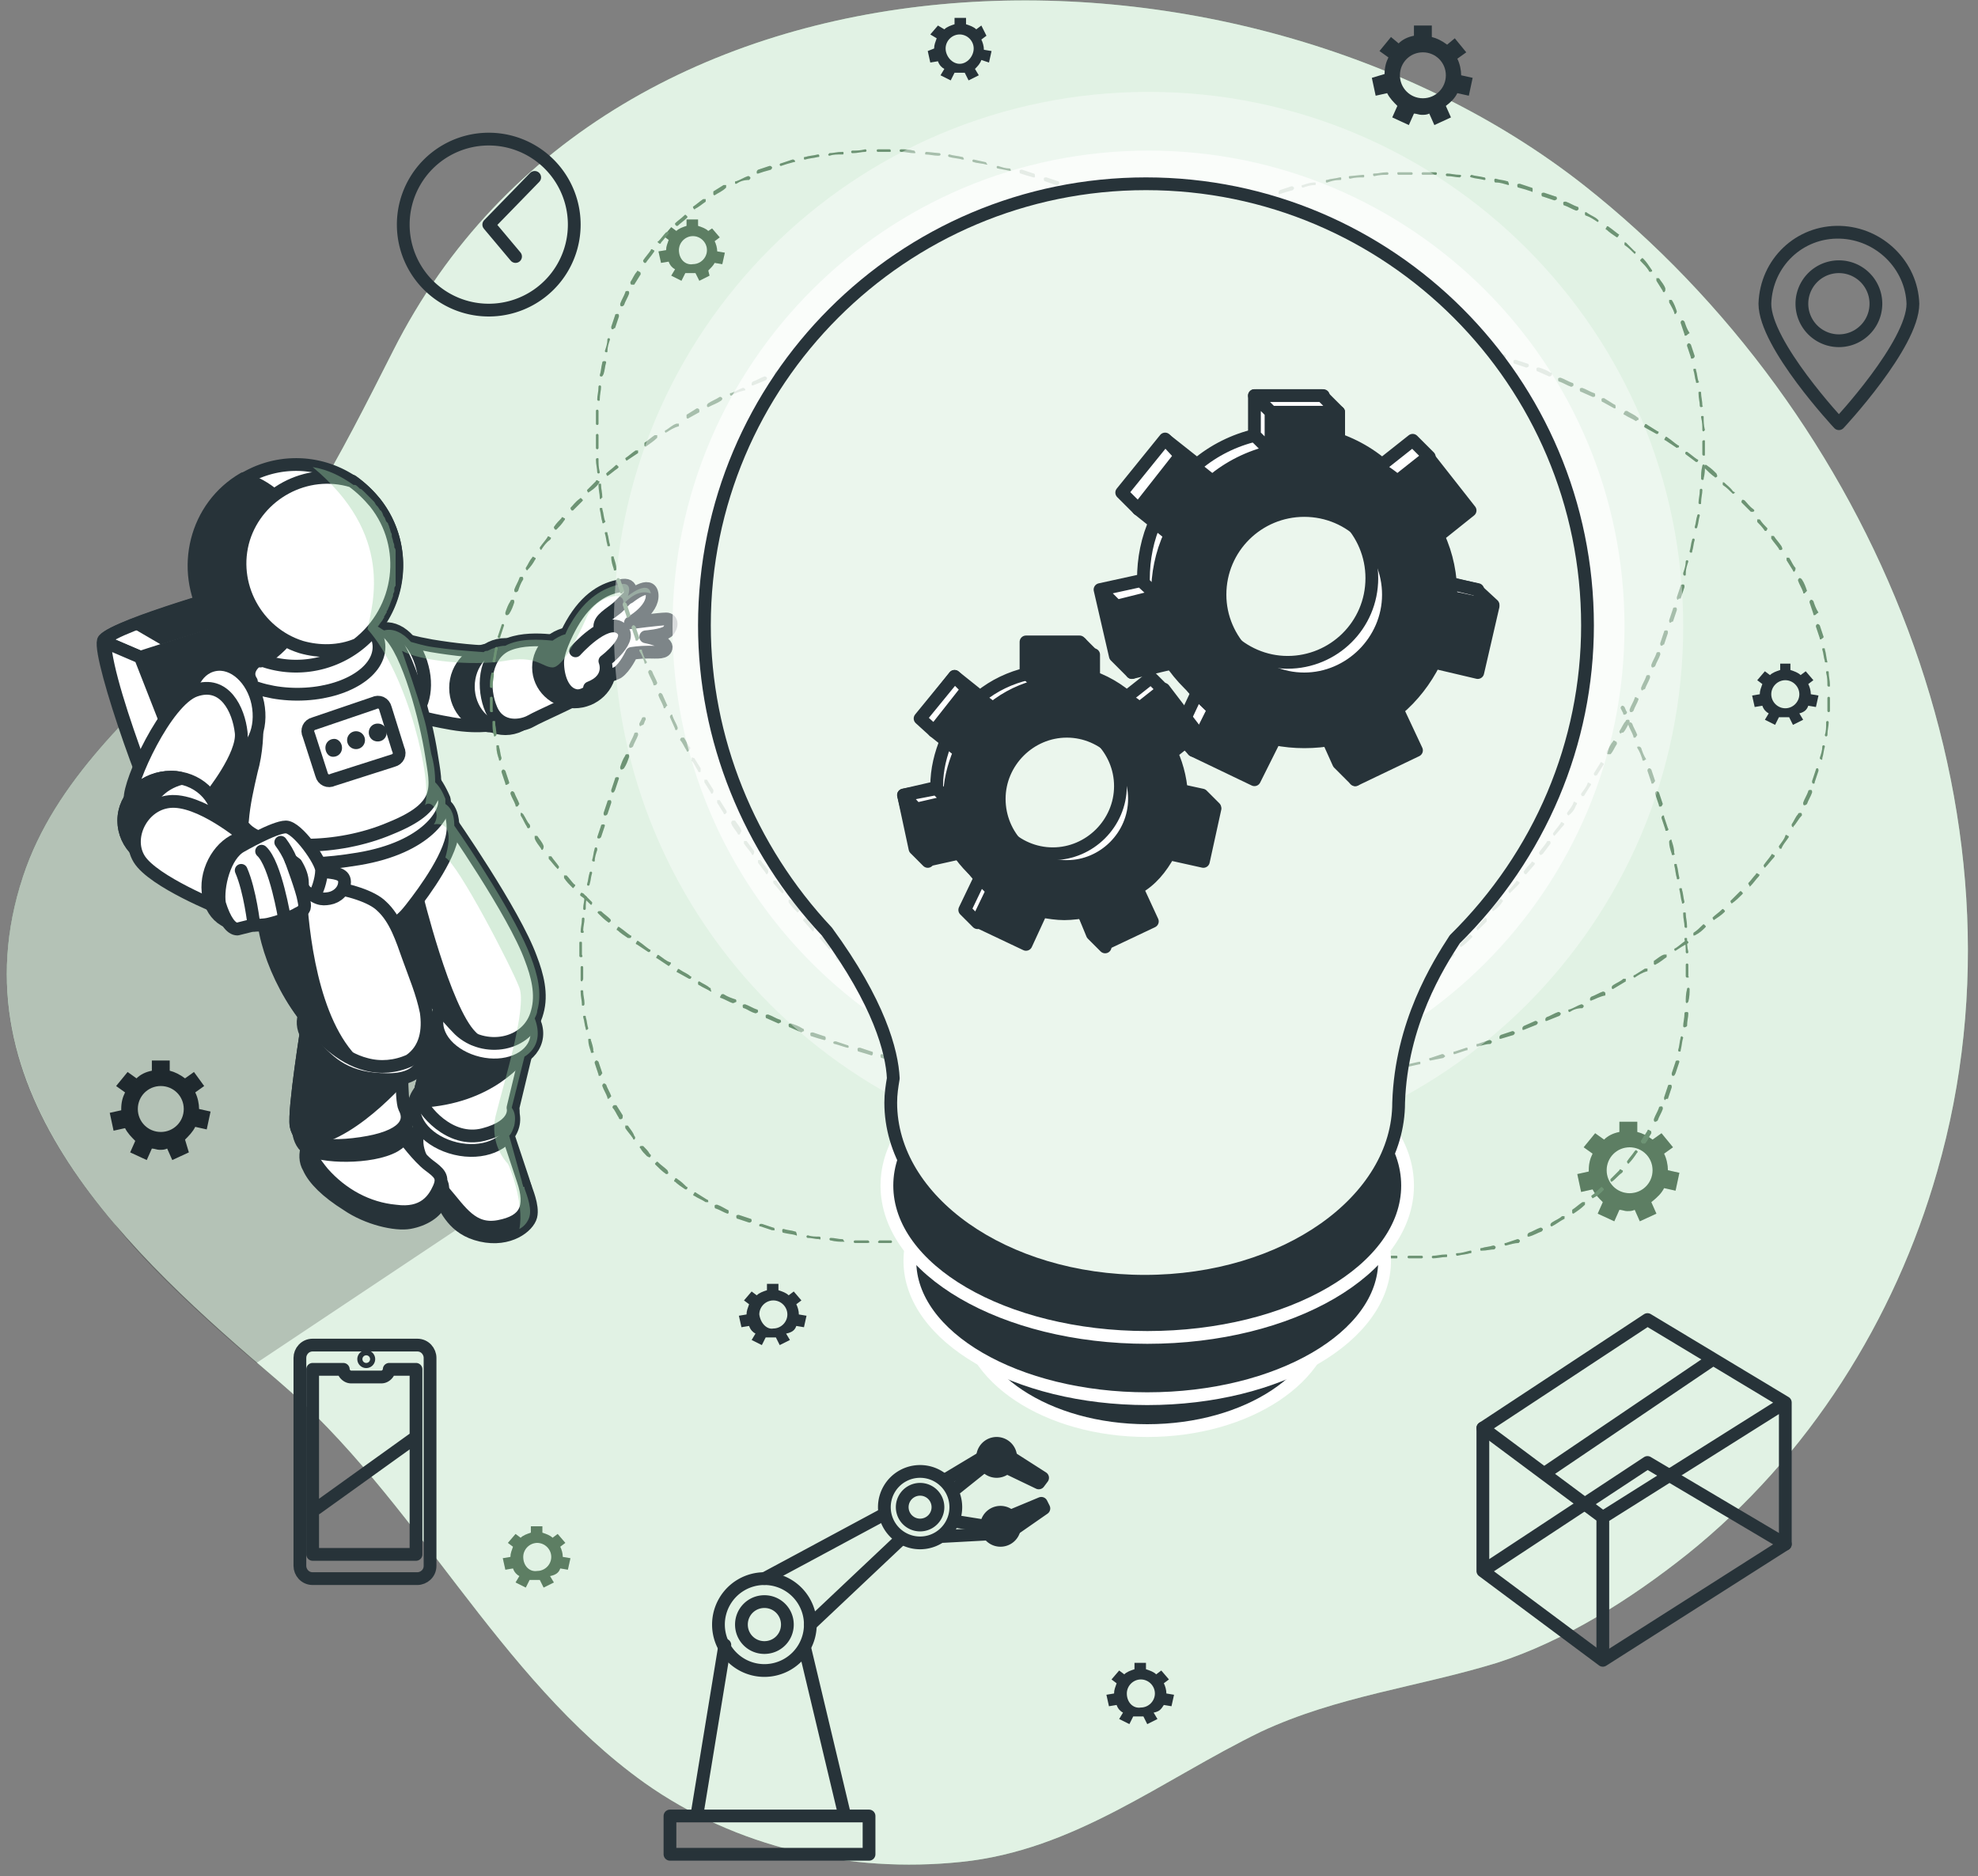 <svg width="155" height="147" fill="none" xmlns="http://www.w3.org/2000/svg"><rect width="100%" height="100%" fill="#808080" stroke="none"/><g clip-path="url(#a)"><path d="M124.1 14.5c-27-21.2-76.2-20.9-93.3 13-4.1 8.1-8.2 16.3-14.7 22.7-5.5 5.5-11.8 10.9-14.3 18.5-5.6 16.9 8.5 29.7 20 39.5 10.9 9.3 17.1 23.2 28.7 31.5 7.2 5.1 16.1 7.1 24.8 6.2 8.9-.9 15.7-6.4 23.5-10.2 6-2.8 12.3-3.5 18.5-5.4 5.3-1.7 10.5-5 14.9-8.5 9.5-7.6 16.3-18.4 19.6-30 8.1-28.1-5-59.4-27.7-77.3Z" fill="#9BD2A5"/><path opacity=".7" d="M124.1 14.5c-27-21.2-76.2-20.9-93.3 13-4.1 8.1-8.2 16.3-14.7 22.7-5.5 5.5-11.8 10.9-14.3 18.5-5.6 16.9 8.5 29.7 20 39.5 10.9 9.3 17.1 23.2 28.7 31.5 7.2 5.1 16.1 7.1 24.8 6.2 8.9-.9 15.7-6.4 23.5-10.2 6-2.8 12.3-3.5 18.5-5.4 5.3-1.7 10.5-5 14.9-8.5 9.5-7.6 16.3-18.4 19.6-30 8.1-28.1-5-59.4-27.7-77.3Z" fill="#fff"/><path d="M38.3 24.3a6.7 6.7 0 1 0 0-13.4 6.7 6.7 0 0 0 0 13.4Z" stroke="#273339" stroke-linecap="round" stroke-linejoin="round"/><path d="m40.4 20.1-2.1-2.5 3.6-3.7" stroke="#273339" stroke-linecap="round" stroke-linejoin="round"/><path d="m130.4 93.1.9.2.3-1.4-.9-.2c0-.4-.1-.9-.3-1.3l.7-.5-.9-1.1-.7.5c-.4-.3-.8-.5-1.2-.6v-.8h-1.4v.8c-.5.1-.9.3-1.2.6l-.7-.5-.9 1.1.7.5c-.2.4-.3.8-.3 1.3v.1l-.9.2.3 1.4.9-.2c.2.4.5.7.8 1l-.4.9 1.3.6.4-.9c.2 0 .4.1.6.1.2 0 .4 0 .6-.1l.4.9 1.3-.6-.4-.9c.5-.4.8-.7 1-1.1Zm-4.5-1.4c0-1 .8-1.8 1.8-1.8s1.8.8 1.8 1.8-.8 1.8-1.8 1.8-1.8-.8-1.8-1.8Z" fill="#9BD2A5"/><path d="m114.2 7.3.9.2.3-1.4-.9-.2c0-.4-.1-.9-.3-1.3l.7-.5L114 3l-.6.5c-.4-.3-.8-.5-1.2-.6V2h-1.4v.8c-.5.1-.9.3-1.2.6l-.6-.5-.9 1.1.7.5c-.2.4-.3.8-.3 1.3l-1 .3.3 1.4.9-.2c.2.4.5.7.8 1l-.4.9 1.3.6.4-.9c.2 0 .4.1.6.1.2 0 .4 0 .6-.1l.4.9 1.3-.6-.4-.9c.4-.3.7-.6.9-1Zm-4.5-1.4c0-1 .8-1.8 1.8-1.8s1.8.8 1.8 1.8-.8 1.8-1.8 1.8-1.8-.8-1.8-1.8ZM15.3 88.3l.9.2.3-1.4-.9-.2c0-.4-.1-.9-.3-1.3l.7-.5-.8-1.1-.7.5c-.4-.3-.8-.5-1.2-.6v-.8h-1.4v.8c-.5.1-.9.3-1.2.6L10 84l-.9 1.1.7.5c-.2.4-.3.8-.3 1.3v.1l-.9.2.3 1.4.9-.2c.2.4.5.7.8 1l-.4.9 1.3.6.4-.9c.2 0 .4.1.6.1.2 0 .4 0 .6-.1l.4.9 1.3-.6-.3-1c.3-.3.6-.6.8-1Zm-4.5-1.4c0-1 .8-1.8 1.8-1.8s1.8.8 1.8 1.8-.8 1.8-1.8 1.8-1.8-.8-1.8-1.8ZM141.7 55.3l.6.1.2-.9-.6-.1c0-.3-.1-.6-.2-.8l.4-.3-.6-.7-.4.3c-.2-.2-.5-.3-.8-.4V52h-.8v.5c-.3.1-.6.2-.8.4l-.4-.3-.6.7.4.3c-.1.3-.2.5-.2.8l-.6.1.2.9.6-.1c.1.3.3.5.5.6l-.3.5.8.4.3-.6h.8l.3.6.8-.4-.3-.5c.4-.1.6-.3.7-.6Zm-2.9-.9c0-.6.5-1.1 1.1-1.1.6 0 1.1.5 1.1 1.1 0 .6-.5 1.1-1.1 1.1-.6 0-1.1-.5-1.1-1.1Z" fill="#273339"/><path d="m56 20.6.6.1.2-.9-.6-.1c0-.3-.1-.6-.2-.8l.4-.3-.6-.7-.3.2c-.2-.2-.5-.3-.8-.4v-.5h-.9v.5c-.3.1-.6.2-.8.4l-.4-.3-.6.7.4.3c-.1.3-.2.5-.2.8l-.6.1.2.9.6-.1c.1.3.3.5.5.6l-.3.5.8.4.3-.6h.8l.3.6.8-.4-.1-.4c.2-.2.4-.4.5-.6Zm-2.8-1c0-.6.5-1.1 1.1-1.1.6 0 1.1.5 1.1 1.1 0 .6-.5 1.1-1.1 1.1-.6.1-1.1-.4-1.1-1.1Z" fill="#9BD2A5"/><path d="m76.9 4.7.6.2.2-.9-.6-.1c0-.3-.1-.6-.2-.8l.4-.3-.4-.8-.4.3c-.2-.2-.5-.3-.8-.4v-.5h-.9v.5c-.3.1-.6.2-.8.4l-.5-.3-.6.7.5.3c-.1.3-.2.5-.2.8l-.5.2.2.9.6-.1c.1.3.3.5.5.6l-.3.5.8.4.3-.6h.8l.3.6.8-.4-.3-.5c.2-.2.4-.4.5-.7Zm-2.8-.9c0-.6.5-1.1 1.1-1.1.6 0 1.1.5 1.1 1.1 0 .6-.5 1.2-1.1 1.2-.6 0-1.1-.6-1.1-1.2ZM91.2 133.6l.6.1.2-.9-.6-.1c0-.3-.1-.6-.2-.8l.4-.3-.6-.7-.4.3c-.2-.2-.5-.3-.8-.4v-.5h-.9v.5c-.3.1-.6.2-.8.4l-.4-.3-.6.7.4.3c-.1.3-.2.5-.2.8l-.6.1.2.9.6-.1c.1.3.3.5.5.6l-.3.5.8.4.3-.6h.8l.3.6.8-.4-.3-.5c.5-.1.6-.3.8-.6Zm-2.9-.9c0-.6.5-1.1 1.1-1.1.6 0 1.1.5 1.1 1.1 0 .6-.5 1.1-1.1 1.1-.6.1-1.1-.4-1.1-1.1Z" fill="#273339"/><path d="m43.9 122.9.6.1.2-.9-.6-.1c0-.3-.1-.6-.2-.8l.4-.3-.6-.7-.4.3c-.2-.2-.5-.3-.8-.4v-.5h-.9v.5c-.3.1-.6.2-.8.4l-.4-.3-.6.7.4.3c-.1.3-.2.5-.2.8l-.6.1.2.9.6-.1c.1.3.3.5.5.6l-.3.5.8.4.3-.6h.8l.3.6.8-.4-.3-.5c.5-.1.7-.3.8-.6ZM41 122c0-.6.5-1.1 1.1-1.1.6 0 1.1.5 1.1 1.1 0 .6-.5 1.1-1.1 1.1-.6.1-1.1-.4-1.1-1.1Z" fill="#9BD2A5"/><path opacity=".4" d="m130.4 93.1.9.2.3-1.4-.9-.2c0-.4-.1-.9-.3-1.3l.7-.5-.9-1.1-.7.5c-.4-.3-.8-.5-1.2-.6v-.8h-1.4v.8c-.5.1-.9.3-1.2.6l-.7-.5-.9 1.1.7.5c-.2.4-.3.8-.3 1.3v.1l-.9.2.3 1.4.9-.2c.2.4.5.7.8 1l-.4.9 1.3.6.4-.9c.2 0 .4.1.6.1.2 0 .4 0 .6-.1l.4.9 1.3-.6-.4-.9c.5-.4.8-.7 1-1.1Zm-4.5-1.4c0-1 .8-1.8 1.8-1.8s1.8.8 1.8 1.8-.8 1.8-1.8 1.8-1.8-.8-1.8-1.8ZM56 20.6l.6.1.2-.9-.6-.1c0-.3-.1-.6-.2-.8l.4-.3-.6-.7-.3.2c-.2-.2-.5-.3-.8-.4v-.5h-.9v.5c-.3.1-.6.2-.8.4l-.4-.3-.6.7.4.3c-.1.3-.2.5-.2.8l-.6.1.2.9.6-.1c.1.3.3.5.5.6l-.3.5.8.4.3-.6h.8l.3.6.8-.4-.1-.4c.2-.2.4-.4.5-.6Zm-2.8-1c0-.6.5-1.1 1.1-1.1.6 0 1.1.5 1.1 1.1 0 .6-.5 1.1-1.1 1.1-.6.1-1.1-.4-1.1-1.1ZM43.9 122.9l.6.1.2-.9-.6-.1c0-.3-.1-.6-.2-.8l.4-.3-.6-.7-.4.3c-.2-.2-.5-.3-.8-.4v-.5h-.9v.5c-.3.1-.6.2-.8.4l-.4-.3-.6.7.4.3c-.1.3-.2.5-.2.8l-.6.1.2.9.6-.1c.1.3.3.5.5.6l-.3.5.8.4.3-.6h.8l.3.6.8-.4-.3-.5c.5-.1.7-.3.8-.6ZM41 122c0-.6.5-1.1 1.1-1.1.6 0 1.1.5 1.1 1.1 0 .6-.5 1.1-1.1 1.1-.6.1-1.1-.4-1.1-1.1Z" fill="#010101"/><path d="m62.4 103.9.6.1.2-.9-.6-.1c0-.3-.1-.6-.2-.8l.4-.3-.6-.7-.4.3c-.2-.2-.5-.3-.8-.4v-.5h-.9v.5c-.3.1-.6.2-.8.4l-.4-.3-.6.7.4.3c-.1.3-.2.5-.2.8l-.6.1.2.9.6-.1c.1.3.3.5.5.6l-.3.5.8.4.3-.6h.8l.3.6.8-.4-.3-.5c.5-.1.7-.3.8-.6Zm-2.9-.9c0-.6.5-1.1 1.1-1.1.6 0 1.1.5 1.1 1.1 0 .6-.5 1.1-1.1 1.1-.5.1-1-.4-1.1-1.1Z" fill="#273339"/><path d="M149.9 23.8c0 3.2-5.8 9.4-5.8 9.4s-5.8-6.2-5.8-9.4c.1-3.2 2.7-5.7 5.9-5.6 3.1.1 5.6 2.6 5.7 5.6Z" stroke="#273339" stroke-linecap="round" stroke-linejoin="round"/><path d="M144.1 26.7a2.9 2.9 0 1 0 0-5.8 2.9 2.9 0 0 0 0 5.8ZM59.9 130.9a3.6 3.6 0 1 0 0-7.2 3.6 3.6 0 0 0 0 7.2Z" stroke="#273339" stroke-linecap="round" stroke-linejoin="round"/><path d="M61.7 127.3c0-1-.8-1.8-1.8-1.8s-1.8.8-1.8 1.8.8 1.8 1.8 1.8 1.8-.8 1.8-1.8ZM74.7 116.8l2.5-2M73.8 120.4l3.7-.2M72.1 120.9a2.8 2.8 0 1 0 0-5.6 2.8 2.8 0 0 0 0 5.6Z" stroke="#273339" stroke-linecap="round" stroke-linejoin="round"/><path d="M72.1 119.5a1.4 1.4 0 1 0 0-2.8 1.4 1.4 0 0 0 0 2.8ZM78.1 115.3a1.1 1.1 0 1 0 0-2.2 1.1 1.1 0 0 0 0 2.2Z" stroke="#273339" stroke-linecap="round" stroke-linejoin="round"/><path d="M78.7 114.2c0-.3-.2-.5-.5-.5s-.5.2-.5.5.2.5.5.5c.2.1.5-.2.5-.5ZM78.4 120.7a1.1 1.1 0 1 0 0-2.2 1.1 1.1 0 0 0 0 2.2Z" stroke="#273339" stroke-linecap="round" stroke-linejoin="round"/><path d="M78.9 119.6c0-.3-.2-.5-.5-.5s-.5.2-.5.5.2.5.5.5.5-.3.5-.5ZM56.8 128.9l-2.2 13.4h11.6l-3.1-13M68.1 142.3H52.5v3h15.6v-3ZM59.9 123.7l9.3-5M63.5 127.3l7.1-6.7M74 116l3-1.8M74.8 119.2l2.5.4M78.9 115l2.5 1.2.3-.4-2.5-1.6M79.2 118.8l2.4-1 .2.4-2.3 1.6M24.5 105.4h8.2c.6 0 1 .5 1 1v16.3c0 .6-.5 1-1 1h-8.2c-.6 0-1-.5-1-1v-16.3c0-.5.4-1 1-1Z" stroke="#273339" stroke-linecap="round" stroke-linejoin="round"/><path d="M30.5 107.3c0 .3-.3.6-.6.6h-2.4c-.3 0-.6-.3-.6-.6h-2.4v14.5h8.1v-14.5h-2.1ZM24.8 118.2l7.8-5.6M28.7 106.7a.2.2 0 1 0 0-.4.2.2 0 0 0 0 .4ZM116.2 111.9V123M129.1 114.6l-12.9 8.5 9.4 7 14.3-9.1-10.8-6.4Z" stroke="#273339" stroke-linecap="round" stroke-linejoin="round"/><path d="m129.1 103.4-12.9 8.5 9.4 7 14.3-9-10.8-6.5ZM125.6 118.9V130M139.9 109.9V121M121.1 115.4l13-8.8" stroke="#273339" stroke-linecap="round" stroke-linejoin="round"/><path opacity=".2" d="m38.5 96.8-2-21.2-13.2-22.3-6.4-3.9c-.3.3-.5.6-.8.8-5.5 5.5-11.8 10.9-14.3 18.5-3.5 10.5.7 19.5 7.1 27.1 3.5 4.6 11.2 11 11.2 11L36 96.2l2.5.6Z" fill="#010101"/><path d="M18.3 46.4s-9.9 2.9-10.2 3.8c-.4 1.4 4 14.1 5.8 16.4.6.8 3.4 2 3.8 2 .4.1 12.6-2.7 12.9-3.6.3-.9-5.1-17.6-5.5-17.9-.4-.4-6.8-.7-6.8-.7Z" fill="#273339" stroke="#273339" stroke-linecap="round" stroke-linejoin="round"/><path d="m8.2 50.3 2.8 1.2L25.1 47l-6.8-.6s-10.6 3-10.1 3.9Z" fill="#fff" stroke="#273339" stroke-linecap="round" stroke-linejoin="round"/><path d="m12.6 50.5-2.4-1.4 5.1-1.7 1.1 1.9-3.8 1.2Z" fill="#273339"/><path d="m11 51.5 6.7 17.1-4.1-1.9S8.4 54.4 8.2 50.3l2.8 1.2ZM30.8 49.7s.2.4 3 .9c1.8.3 3.6.5 5.5.5 0 0-1.3 1.3-.9 3 .2.9.4 1.7.7 2.6 0 0-1.4.4-3.7 0-2.3-.4-3-.7-3-.7s-1.9-3.8-1.6-6.3Z" fill="#fff" stroke="#273339" stroke-linecap="round" stroke-linejoin="round"/><path d="M38.6 56.9c1.602 0 2.9-1.343 2.9-3s-1.298-3-2.9-3c-1.602 0-2.9 1.343-2.9 3s1.298 3 2.9 3Z" fill="#273339" stroke="#273339" stroke-linecap="round" stroke-linejoin="round"/><path d="M39.6 57.1c1.602 0 2.9-1.477 2.9-3.3 0-1.822-1.298-3.3-2.9-3.3-1.602 0-2.9 1.478-2.9 3.3 0 1.823 1.298 3.3 2.9 3.3Z" fill="#fff" stroke="#273339" stroke-linecap="round" stroke-linejoin="round"/><path d="M44.4 50.4s-3-.7-4.8.2c-1.7.9-1.8 3.4-1.1 5s2.4 1.3 3.1.9c.7-.4 3.5-1.6 4.4-2.2.9-.6.6-3.1.1-3.7-.5-.7-1.7-.2-1.7-.2Z" fill="#fff" stroke="#273339" stroke-linecap="round" stroke-linejoin="round"/><path d="M45 55c1.546 0 2.8-1.209 2.8-2.7s-1.254-2.7-2.8-2.7c-1.546 0-2.8 1.209-2.8 2.7S43.454 55 45 55Z" fill="#273339" stroke="#273339" stroke-linecap="round" stroke-linejoin="round"/><path d="M44.8 48.9s-1.1 1.9-1.1 3 .4 2.4 1.4 2.6c1 .2 2.1-1.4 2.1-1.4.4-.1.8-.2 1.2-.4.6-.4 1.1-1.5 1.1-1.5s.6-.1 1.3-.1c.7 0 1.4.1 1.4-.4s-1.6-.8-1.6-.8 1.3-.1 1.7-.4c.4-.4.4-1-.1-1s-2.8.3-2.8.3 1.8-1 1.7-2.2c-.1-1.2-1.8.2-1.8.2s.5-1.2-.7-.9c-1.2.2-2.6.9-3.8 3Z" fill="#fff" stroke="#273339" stroke-linecap="round" stroke-linejoin="round"/><path d="M46.2 53.9c1.8-.7 1.2-2.1 1.2-2.1s2.4-1.8 1.2-2.6-3.5 1.8-3.5 1.8" fill="#fff"/><path d="M46.2 53.9c1.8-.7 1.2-2.1 1.2-2.1s2.4-1.8 1.2-2.6-3.5 1.8-3.5 1.8" stroke="#273339" stroke-linecap="round" stroke-linejoin="round"/><path d="m49.3 46.7-.9.9c-.6.5-1.4.9-1.4 1.5" fill="#fff"/><path d="m49.3 46.7-.9.9c-.6.5-1.4.9-1.4 1.5" stroke="#273339" stroke-linecap="round" stroke-linejoin="round"/><path d="M32.9 88.4s-1 1.3-.6 2.4c.4 1.1 1.5 2.1 2.1 3 .6.9 1.1 2.5 3.3 3 2.2.5 3.7-.7 3.9-1.5.2-.8-.4-2.1-.4-2.2 0-.1-1.8-3.9-1.8-3.9l-6.5-.8Z" fill="#fff" stroke="#273339" stroke-linecap="round" stroke-linejoin="round"/><path d="m39.6 88.3 1.4 4.2c.7 2.1.2 3.2-1.9 3.6-2.1.4-3-1.2-4.3-2.7-1.2-1.5-2.3-2.9-2.1-4.3.2-1.4 1-1.6 1-1.6s.6 1 2.9 1.2c2.4-.1 3-.4 3-.4Z" fill="#fff" stroke="#273339" stroke-linecap="round" stroke-linejoin="round"/><path d="M40.2 88.2c-.4 1.5-2.4 2.3-4.5 1.8-2.1-.5-3.6-2.1-3.2-3.7.4-1.5 2.4-2.3 4.5-1.8 2.1.5 3.6 2.2 3.2 3.7Z" fill="#fff" stroke="#273339" stroke-linecap="round" stroke-linejoin="round"/><path d="M34.9 79.7s-2.2 5.5-2 6.4c.2.8 2.3 3.5 5 2.8 2.7-.7 2.3-2.1 2.3-2.1l1.3-5.4c-.1 0-5.4.4-6.6-1.7Z" fill="#fff" stroke="#273339" stroke-linecap="round" stroke-linejoin="round"/><path d="M34.9 79.7s-2.2 5.5-2 6.4c0 .1 0 .2.1.2 5.3-.3 7.7-3.3 8.3-4.2l.2-.7c-.1 0-5.4.4-6.6-1.7Z" fill="#273339" stroke="#273339" stroke-linecap="round" stroke-linejoin="round"/><path d="M42 81.5c-.4 1.5-2.4 2.3-4.5 1.8-2.1-.5-3.6-2.1-3.2-3.7.4-1.6 2.4-2.3 4.5-1.8 2.2.5 3.6 2.2 3.2 3.7Z" fill="#fff" stroke="#273339" stroke-linecap="round" stroke-linejoin="round"/><path d="M35.2 64.2s5.1 7.3 6.4 10.9c.5 1.3.9 2.8.5 4.2-.7 2.7-4.2 3.2-6.1 1.4-2.3-2.3-6.7-8.4-6.7-8.4s0-1.1 1.6-1.9c1.6-.8 3.5-3.4 3.6-4 .1-.7.7-2.2.7-2.2Z" fill="#fff" stroke="#273339" stroke-linecap="round" stroke-linejoin="round"/><path d="M36 80.6c.3.3.7.6 1.1.8l-.2-.2C34.8 79.1 32.6 70 32.6 70c-.2-.2-.4-.4-.6-.5-.3.3-.7.6-1.1.8-1.6.8-1.6 1.9-1.6 1.9s4.4 6.2 6.7 8.4Z" fill="#273339" stroke="#273339" stroke-linecap="round" stroke-linejoin="round"/><path d="M34.5 62.9s1 .1 1 2-2.2 4.9-3.3 6.3c-1.1 1.4-1.9 1.9-5.5 1.1-3.6-.8-6.5-2.3-7.4-4.5-.9-2.2.3-3.4 1.4-3.6 1.1-.1 6.8-.9 9.2-1.8 1.3-.5 2.5-1 3.7-1.6l.9 2.1Z" fill="#fff" stroke="#273339" stroke-linecap="round" stroke-linejoin="round"/><path d="M19.3 64.5c-.2.8.1 1.6.7 2 1.1.8 2.7 1.7 8.1.8 5.4-.9 7-3.7 6.7-4.7-.3-.7-.7-1.4-1.2-1.9-2.1 1.8-4.6 3.1-7.4 3.6-4.5.8-6.9.2-6.9.2ZM33.1 52.3c.5 1.9-.1 3.8-1.4 4.1-1.3.3-2.7-1-3.2-3-.5-1.9.1-3.8 1.4-4.1 1.3-.3 2.7 1 3.2 3Z" fill="#fff" stroke="#273339" stroke-linecap="round" stroke-linejoin="round"/><path d="M17.4 51.4s-1.1.7-1.1 3 1.3 9 3 10.6c1.7 1.6 7.1 1.7 11.3-.1 4.2-1.7 3.6-3.2 3.2-5.8-.4-2.6-1.8-8.1-3.4-9.5-1.6-1.4-3.3-.8-6.8 0-2.1.5-4.2 1.1-6.2 1.8Z" fill="#fff" stroke="#273339" stroke-linecap="round" stroke-linejoin="round"/><path d="M20.1 55.9c.1 1.5 0 3.1-.4 4.5-.3 1.3-.6 2.6-.7 3.9l-1.8-3.9c-.1 0 1.3-4.8 2.9-4.5Z" fill="#273339" stroke="#273339" stroke-linecap="round" stroke-linejoin="round"/><path d="M23.3 54.4c3.535 0 6.4-1.656 6.4-3.7 0-2.043-2.865-3.7-6.4-3.7s-6.4 1.657-6.4 3.7c0 2.044 2.865 3.7 6.4 3.7Z" fill="#fff" stroke="#273339" stroke-linecap="round" stroke-linejoin="round"/><path d="M20.1 51.8s-1 .7-.4 1.6c0 0-2.5-1-3-2s1-2.2 1-2.2l2.7 2.1-.3.5Z" fill="#273339" stroke="#273339" stroke-linecap="round" stroke-linejoin="round"/><path d="M23.2 52.2a7.9 7.9 0 1 0 0-15.8 7.9 7.9 0 0 0 0 15.8Z" fill="#fff" stroke="#273339" stroke-linecap="round" stroke-linejoin="round"/><path d="M19.1 37.5c-3.8 2.2-5 7.1-2.8 10.9.9 1.6 2.4 2.8 4.1 3.4 3.8-2.2 5-7.1 2.8-10.9-.9-1.6-2.3-2.8-4.1-3.4Z" fill="#273339" stroke="#273339" stroke-linecap="round" stroke-linejoin="round"/><path d="M27.6 37.7c-3.6-1.1-7.4 1-8.5 4.5-1.1 3.6 1 7.4 4.5 8.5 1.4.4 3 .4 4.4-.2 3.5-2.7 4.1-7.7 1.4-11.1-.5-.6-1.1-1.2-1.8-1.7ZM24.1 89.8c-.2.6-.2 1.2.1 1.7.4.9 1.4 1.9 3 2.9 1.6 1.1 3.8 1.6 4.9 1.4 1.1-.2 2.1-.8 2.4-1.6.3-.8.2-1.4.1-1.5-.2-.1-.5.3-3.1-1.2-2.5-1.5-3.2-2.6-4.7-2.6-1.5-.1-2.7.3-2.7.9Z" fill="#fff" stroke="#273339" stroke-linecap="round" stroke-linejoin="round"/><path d="M31.6 89.1s1.2 1.6 2 2.2c.8.6 1.2.9.8 1.8-.4.9-1.2 2.1-3.4 1.8-2.2-.2-4.2-1.3-5.7-3-1.4-1.7-1.4-2.5-1-2.7.5-.3 2.5.3 3.6.3s2.3-.6 2.7-.8c.5-.2.8-.2 1 .4Z" fill="#fff" stroke="#273339" stroke-linecap="round" stroke-linejoin="round"/><path d="M23.4 87.6s-.3 1.7.7 2.4 5 .8 6.8-.2c1.7-1 .8-2.1.1-2.6-.7-.5-4 1.4-4.9 1-1-.5-1.1.7-2.7-.6Z" fill="#fff" stroke="#273339" stroke-linecap="round" stroke-linejoin="round"/><path d="M24.1 80.2s-1.1 6.8-.9 8c.2 1.2 1.7 1.9 5.1 1.4 3.4-.5 4-1.7 3.4-2.8-.3-.6-.2-4.6-.2-4.6s-4.2 1.2-7.4-2Z" fill="#fff" stroke="#273339" stroke-linecap="round" stroke-linejoin="round"/><path d="m32 83.8-.6-.7c-1.6-.1-5-.5-7.3-2.9 0 0-1.1 6.8-.9 8 .1.5.4.9.9 1.1h.2c3.6-.5 7.7-5.5 7.7-5.5Z" fill="#273339" stroke="#273339" stroke-linecap="round" stroke-linejoin="round"/><path d="M24.1 79.1s-1 1.1.4 2.7 2.7 2.8 5.9 2.8 3.1-2.2 2.5-3.6c-.7-1.3-5.4-4.8-8.8-1.9Z" fill="#fff" stroke="#273339" stroke-linecap="round" stroke-linejoin="round"/><path d="M33.4 79.3c-.3-1.5-.9-2.9-1.4-4.3-.5-1.4-1-3-2.1-4-1.5-1.5-7.4-2.3-8.7-1-1.2 1.2 0 6 2.6 9.5 1.2 1.7 2.9 3.4 4.9 3.9 1.1.3 2.3.2 3.4-.3 1.3-.9 1.5-2.4 1.3-3.8Z" fill="#fff" stroke="#273339" stroke-linecap="round" stroke-linejoin="round"/><path d="M27.2 82.7c-3.1-3.7-3.6-10.9-3.7-13.4-1.1 0-2 .2-2.4.6-1.2 1.2 0 6 2.6 9.5 1 1.3 2.1 2.6 3.5 3.3Z" fill="#273339" stroke="#273339" stroke-linecap="round" stroke-linejoin="round"/><path d="m29.3 55.1-4.7 1.6c-.4.1-.6.5-.4.9l1 3.1c.1.4.5.6.9.4l4.7-1.5c.4-.1.6-.5.4-.9l-1-3.2c-.1-.4-.5-.6-.9-.4Z" fill="#fff" stroke="#273339" stroke-linecap="round" stroke-linejoin="round"/><path d="M26.8 58.6c0 .4-.3.7-.7.7-.4 0-.6-.4-.6-.7 0-.4.3-.7.7-.7.3 0 .6.3.6.7ZM27.9 58.7a.7.7 0 1 0 0-1.4.7.7 0 0 0 0 1.4ZM30.3 57.4c0 .4-.3.7-.7.7-.4 0-.7-.3-.7-.7 0-.4.3-.7.7-.7.4 0 .7.3.7.7Z" fill="#273339"/><path d="M20.2 55.1c.4 2-.4 3.8-1.9 4.1-1.4.3-3-1-3.4-3-.4-2 .4-3.8 1.9-4.1 1.5-.3 3 1.1 3.4 3Z" fill="#fff" stroke="#273339" stroke-linecap="round" stroke-linejoin="round"/><path d="M16.5 62.4s2.6-3.2 2.4-5c-.2-1.8-1.3-4.1-3.6-3.3-2.3.8-5.2 7.2-5.1 8.5.1 1.3.8 1.6.8 1.6s1.5-1.2 3.2-1.3c1.8-.2 2.3-.5 2.3-.5Z" fill="#fff" stroke="#273339" stroke-linecap="round" stroke-linejoin="round"/><path d="M13.4 67.7c2.043 0 3.7-1.522 3.7-3.4s-1.657-3.4-3.7-3.4-3.7 1.522-3.7 3.4 1.657 3.4 3.7 3.4Z" fill="#fff" stroke="#273339" stroke-linecap="round" stroke-linejoin="round"/><path d="M11.4 64.3c0-1.6 1.2-2.9 2.8-3.3-.3-.1-.6-.1-.8-.1-2 0-3.7 1.5-3.7 3.4s1.6 3.4 3.7 3.4c.3 0 .6 0 .8-.1-1.6-.4-2.8-1.7-2.8-3.3Z" fill="#273339" stroke="#273339" stroke-linecap="round" stroke-linejoin="round"/><path d="M19.6 65.9s-3.4-3-5.9-3.1c-2.4-.1-3.9 2.7-2.8 4.5 1.1 1.8 6.4 3.9 6.4 3.9s-.4-3.6 2.3-5.3Z" fill="#fff" stroke="#273339" stroke-linecap="round" stroke-linejoin="round"/><path d="M21.8 69.8c-.6 1.8-2.2 3-3.7 2.5-1.5-.4-2.2-2.3-1.6-4.1.6-1.8 2.2-3 3.7-2.5 1.4.4 2.1 2.2 1.6 4.1Z" fill="#273339" stroke="#273339" stroke-linecap="round" stroke-linejoin="round"/><path d="M24.4 67.3s.2.9 1 1c.7.1 1.6.1 1.6.8 0 .7-.6 1.2-1.2 1.3-.6.1-1 .1-2.1-.9-1.1-.9-1.7-1.2-1.8-1.6-.1-.4.3-1.6 1-1.4.5.1 1 .4 1.5.8Z" fill="#fff" stroke="#273339" stroke-linecap="round" stroke-linejoin="round"/><path d="M18.9 66.3s2.6-1.5 3.5-1.5c.9 0 2.8 2.7 2.8 3.4 0 .7-.4 1.9-.6 1.9-.5 0-.9-.4-.9-.8v-.1c0-.5-.2-1-.5-1.5l-.4-.3s.9 2.4 1 3.1c.1.5.2.8-.5 1.1-.3.2-.7.3-1 .4-.4.2-.8.3-1.2.4-.4.1-.9.1-1.3.1l-1.2.3c-.5 0-1-.7-1.4-2-.2-1.3.4-3.8 1.7-4.5Z" fill="#fff" stroke="#273339" stroke-linecap="round" stroke-linejoin="round"/><path d="M22.3 72s-.7-4.3-1.8-5.3M19.9 72.5s-.3-2.7-1-4.3M22.8 67.4c-.2-.5-.5-1-.8-1.4" stroke="#273339" stroke-linecap="round" stroke-linejoin="round"/><path opacity=".4" d="M48.8 47.4c.9-1 1.6-1.1 2.2-.9-.2-1.1-1.8.2-1.8.2s.5-1.2-.7-.9c-1.2.3-2.6 1-3.8 3.1 0 0-.2.3-.4.8-.4.1-.7.3-1 .5-1-.1-2.6-.2-3.7.4-.5 0-1 .2-1.4.4-.1 0-.2 0-.3.1-1.4-.1-2.7-.2-4-.4-.7-.1-1.3-.3-1.7-.4-.6-.7-1.4-1.1-2.1-.9-.2-.1-.3-.2-.5-.3.1-.1.2-.3.3-.4.1-.1.1-.2.2-.3v-.1c.1-.1.1-.2.2-.3v-.1c.1-.1.1-.2.2-.4.1-.3.2-.5.3-.8v-.1c0-.1.1-.2.1-.3v-.1c0-.1 0-.2.1-.3v-2.7c0-.1 0-.2-.1-.3v-.1c0-.2-.1-.3-.1-.4 0-.1-.1-.3-.1-.4v-.1c0-.1-.1-.2-.1-.3l-.1-.3c0-.1-.1-.2-.1-.3l-.1-.1c-.1-.1-.1-.3-.2-.4-.1-.1-.1-.3-.2-.4 0 0 0-.1-.1-.1l-.2-.3-.1-.1c-.1-.1-.1-.2-.2-.3l-.1-.1-.6-.6-.1-.1c-.1-.1-.2-.2-.3-.2l-.1-.1c-.1-.1-.2-.2-.3-.2h-.1c-1-.7-2-1.2-3.2-1.4 6.4 5.3 4.7 10.7 4.3 12.7 3.2 3.6 5.1 12 4.5 13.8.5-.5 1.3.6.7 1.5 1.2-.2 1.4.8.9 2.6 1 .5 5.2 8.6 5.8 10.2.6 1.6-1.2 7.4-1.8 9.8-.4 1.4-.1 2.9.9 4 .1.1 1.3 3.1.9 5.1.4-.2.7-.6.8-1 .2-.8-.4-2.1-.4-2.2 0-.1 0-.1-.1-.1 0-.1-.1-.3-.1-.4l-1-3.6c.2-.2.3-.5.4-.8.1-.5.1-1-.2-1.4l1-4c.5-.3.9-.8 1-1.4.1-.5 0-1.1-.2-1.6.1-.2.2-.4.2-.6.4-1.4 0-2.9-.5-4.2-1.1-3-4.8-8.6-6-10.3 0-1.1-.4-1.5-.7-1.7v-.4c-.2-.5-.4-.9-.8-1.3 0-.8-.1-1.5-.3-2.2-.2-1-.3-1.9-.6-2.9-.6-2.1-1.3-4-1.7-5.2 1.4.8 5.5 1.2 8 .8 2.5-.5 3 .5 3.8.5.8 0 2-2.4 2.7-4 .8-1.7 3.2-2.1 2.8-.9Z" fill="#9BD2A5"/><path d="m73.5 84-.5-.1c-.1 0-.1-.1-.1-.1 0-.1.1-.1.1-.1l.5.1c.1 0 .1.1.1.1l-.1.1ZM72 83.7l-1-.2c-.1 0-.1-.1-.1-.2s.1-.1.1-.1l.9.2c.1 0 .1.1.1.1.1.1.1.2 0 .2Zm-1.9-.5-1-.3c-.1 0-.1-.1-.1-.2s.1-.1.1-.1l.9.3c.1 0 .1.1.1.1.1.2.1.2 0 .2Zm-1.8-.5-1-.3c-.1 0-.1-.1-.1-.2s.1-.1.2-.1l.9.3c.1 0 .1.1.1.1 0 .2-.1.2-.1.2Zm-1.9-.6c-.4-.1-.6-.2-1-.3-.1 0-.1-.1-.1-.1 0-.1.1-.1.2-.1l.9.3c.1 0 .1.1.1.1 0 .1 0 .1-.1.1Zm-1.8-.6c-.4-.1-.7-.2-1-.3-.1 0-.1-.1-.1-.2s.1-.1.2-.1l.9.3c.1 0 .1.1.1.2s-.1.1-.1.1Zm-1.8-.6-.9-.4c-.1 0-.1-.1-.1-.2s.1-.1.2-.1c.3.1.6.2.9.4.1 0 .1.1.1.2-.1 0-.2.1-.2.1Zm-1.8-.7c-.1 0-.1 0 0 0l-.9-.4c-.1 0-.1-.1-.1-.2s.1-.1.2-.1c.3.1.6.3.9.4.1 0 .1.1.1.2l-.2.1Zm-1.8-.8c-.4-.1-.6-.3-.9-.4-.1 0-.1-.1-.1-.2s.1-.1.2-.1c.3.1.6.3.9.4.1 0 .1.1.1.2-.1.1-.2.1-.2.1Zm-1.8-.8c-.3-.1-.6-.3-.9-.4-.1 0-.1-.1 0-.2 0-.1.1-.1.2-.1.3.2.6.3.9.4.1 0 .1.1.1.2-.2.1-.2.1-.3.1Zm-1.7-.9c-.3-.2-.6-.3-.9-.5-.1 0-.1-.1-.1-.2s.1-.1.1-.1c.3.2.6.3.8.5.1 0 .1.1.1.2.1.1 0 .1 0 .1Zm-1.7-1-.9-.5c-.1 0-.1-.1 0-.2 0-.1.1-.1.2 0 .3.2.6.3.8.5.1 0 .1.1 0 .2H54Zm-1.6-1-.9-.6c-.1 0-.1-.1 0-.2 0-.1.1-.1.2 0 .3.2.5.4.8.5.1 0 .1.1 0 .2l-.1.1Zm-1.6-1.1c-.1 0-.1 0 0 0l-.9-.6c-.1 0-.1-.1 0-.2 0-.1.1-.1.2 0 .3.2.5.4.8.6.1 0 .1.1 0 .2h-.1Zm-1.6-1.1c-.3-.2-.6-.4-.8-.6-.1 0-.1-.1 0-.2 0-.1.1-.1.2 0 .3.2.5.4.8.6.1 0 .1.1 0 .2h-.2Zm-1.5-1.2c-.3-.2-.6-.5-.8-.7-.1-.1-.1-.1 0-.2h.2c.2.2.5.4.7.6.1.1.1.2-.1.3Zm-1.4-1.4c-.3-.3-.5-.5-.8-.7-.1-.1 0-.1 0-.2.1-.1.1 0 .2 0l.7.7c0 .1 0 .2-.1.2Zm-1.4-1.3c-.3-.3-.5-.5-.7-.8v-.2h.2c.2.2.4.5.6.7.1 0 .1.1 0 .2l-.1.1Zm-1.2-1.5c-.1 0-.1 0 0 0-.3-.3-.5-.6-.7-.8v-.2h.2c.2.3.4.5.6.8 0 .1 0 .1-.1.2Zm-1.2-1.5s-.1 0-.1-.1c-.2-.3-.4-.5-.5-.8v-.2h.2c.2.3.4.5.5.8 0 .1 0 .2-.1.3Zm-1.1-1.7s-.1 0-.1-.1c-.2-.3-.3-.6-.5-.9v-.2c.1 0 .1 0 .2.1.2.3.3.6.5.8.1.2 0 .3-.1.3Zm-.9-1.7c-.1 0-.1 0-.1-.1-.1-.3-.3-.6-.4-.9 0-.1 0-.1.1-.2.1 0 .1 0 .2.1.1.3.3.6.4.9-.1.1-.1.2-.2.2Zm-.8-1.7c-.1 0-.1 0-.1-.1l-.3-.9c0-.1 0-.1.1-.2.1 0 .1 0 .2.1l.3.9c0 .1 0 .1-.2.2.1 0 .1 0 0 0Zm-.5-1.9c-.1 0-.1 0-.1-.1-.1-.3-.2-.6-.2-1 0-.1 0-.1.1-.1s.1 0 .1.1c.1.3.1.6.2.9 0 .1-.1.2-.1.2Zm-.4-1.9c-.1 0-.1 0-.1-.1-.1-.3-.1-.6-.1-1 0-.1 0-.1.1-.1s.1 0 .1.1c0 .3.1.6.1 1l-.1.1Zm-.3-1.9c-.1 0-.1-.1-.1-.1v-1c0-.1.1-.1.1-.1.1 0 .1.1.1.1v1c.1 0 0 .1-.1.1.1 0 .1 0 0 0Zm0-1.9c-.1 0-.1-.1-.1-.1 0-.3 0-.6.1-1 0-.1.1-.1.1-.1.1 0 .1.1.1.1 0 .3-.1.6-.1 1 .1 0 0 .1-.1.1Zm.2-2c-.1 0-.1-.1-.1-.1.1-.3.1-.6.2-1 0-.1.1-.1.1-.1.1 0 .1.1.1.1-.1.3-.1.6-.2 1 0 .1 0 .1-.1.1Zm.4-1.9c-.1 0-.1-.1-.1-.1l.3-.9c0-.1.1-.1.1-.1.1 0 .1.1.1.1l-.3.9c0 .1 0 .1-.1.1Zm.6-1.8c-.1 0-.1-.1-.1-.2.1-.3.2-.6.4-.9 0-.1.1-.1.2-.1s.1.1.1.2c-.1.3-.2.6-.4.9-.1.1-.1.1-.2.1Zm.7-1.8c-.1 0-.1-.1-.1-.2.1-.3.3-.6.4-.9 0-.1.1-.1.2-.1s.1.1.1.2c-.2.3-.3.6-.4.9-.1.1-.1.1-.2.1Zm.9-1.7c-.1-.1-.1-.1-.1-.2.2-.3.3-.6.5-.8 0-.1.1-.1.2 0 .1 0 .1.1 0 .2-.1.2-.3.5-.6.8.1 0 .1 0 0 0Zm1.1-1.6c-.1-.1-.1-.1-.1-.2.2-.3.4-.5.6-.8 0-.1.1-.1.2 0 .1 0 .1.1 0 .2-.3.2-.5.5-.7.8Zm1.1-1.6c-.1-.1-.1-.2-.1-.2.2-.3.4-.5.6-.7 0-.1.1-.1.2 0 .1 0 .1.1 0 .2-.2.3-.4.5-.6.7h-.1Zm1.3-1.5c-.1-.1-.1-.2-.1-.2.2-.2.4-.5.7-.7.1-.1.1-.1.2 0s.1.1 0 .2l-.7.7h-.1Zm1.3-1.4c-.1-.1-.1-.2-.1-.2l.7-.7c0-.1.1-.1.2 0 .1 0 .1.1 0 .2-.2.3-.5.5-.8.7.1 0 .1 0 0 0Zm1.5-1.3c-.1 0-.1 0 0 0-.1-.1-.1-.2-.1-.2.2-.2.5-.4.7-.6.1-.1.1-.1.2 0s.1.1 0 .2c-.3.2-.5.4-.8.6Zm1.5-1.2c-.1 0-.1 0 0 0-.1-.1-.1-.2-.1-.2.3-.2.5-.4.8-.6h.2v.2l-.9.6Zm1.5-1.1s-.1 0-.1-.1v-.2c.3-.2.5-.4.8-.6h.2v.2c-.3.3-.5.4-.9.7.1-.1.1-.1 0 0Zm1.6-1.1c-.1 0-.1-.1-.1-.1s0-.1.1-.1c.3-.2.5-.4.8-.5h.2v.2c-.4.1-.7.3-1 .5.1-.1 0-.1 0 0Zm1.7-1.1s-.1 0-.1-.1v-.2l.8-.5c.1 0 .1 0 .2.1v.2l-.9.5Zm1.6-.9s-.1 0-.1-.1 0-.1.1-.2c.3-.2.6-.3.9-.5.1 0 .1 0 .2.1 0 .1 0 .1-.1.2-.3.2-.6.3-1 .5.1 0 .1 0 0 0Zm1.8-.9c-.1 0-.1-.1-.1-.1 0-.1 0-.1.1-.1.3-.1.6-.3.9-.4.1 0 .1 0 .2.1 0 .1 0 .1-.1.1-.4.1-.7.2-1 .4Zm1.7-.8c-.1 0-.1 0-.1-.1s0-.1.1-.2c.3-.1.6-.3.9-.4.1 0 .1 0 .2.1 0 .1 0 .1-.1.2l-1 .4ZM60.8 29.4c-.1 0-.1 0-.1-.1s0-.1.1-.2l.4-.2c.1 0 .1 0 .2.1 0 .1 0 .1-.1.2l-.5.2ZM117.8 28.1l-.5-.2c-.1 0-.1-.1-.1-.2s.1-.1.2-.1l.5.2c.1 0 .1.1.1.2-.1.1-.2.1-.2.1ZM108.4 84c-.1 0-.1 0-.1-.1s0-.1.1-.1l.9-.2c.1 0 .1 0 .1.1s0 .1-.1.1c-.3 0-.6.1-.9.2Zm1.9-.4c-.1 0-.1 0-.1-.1s0-.1.1-.1l.9-.2c.1 0 .1 0 .1.1s0 .1-.1.1l-.9.2Zm1.8-.5c-.1 0-.1-.1-.1-.1 0-.1 0-.1.1-.1l.9-.3c.1 0 .1 0 .2.1s0 .1-.1.2l-1 .2Zm1.9-.5c-.1 0-.1 0-.1-.1s0-.1.1-.1l.9-.3c.1 0 .1 0 .1.1s0 .1-.1.1l-.9.3Zm1.8-.6c-.1 0-.1 0-.1-.1s0-.1.1-.1l.9-.3c.1 0 .1 0 .2.1 0 .1 0 .1-.1.2-.3 0-.6.1-1 .2Zm1.8-.6c-.1 0-.1 0-.1-.1s0-.1.1-.2l.9-.3c.1 0 .1 0 .2.1 0 .1 0 .1-.1.2l-1 .3Zm1.8-.7c-.1 0-.1 0-.1-.1s0-.1.1-.2l.9-.4c.1 0 .1 0 .2.1 0 .1 0 .1-.1.2l-1 .4c.1 0 .1 0 0 0Zm1.8-.7c-.1 0-.1 0-.1-.1s0-.1.1-.2c.3-.1.6-.3.9-.4.1 0 .1 0 .2.1 0 .1 0 .1-.1.2l-1 .4Zm1.8-.7c-.1 0-.1-.1-.1-.1 0-.1 0-.1.1-.1.3-.1.6-.3.9-.4.1 0 .1 0 .2.1 0 .1 0 .1-.1.2-.4 0-.7.1-1 .3Zm1.7-.9c-.1 0-.1 0-.1-.1s0-.1.1-.2c.3-.1.6-.3.9-.4.1 0 .1 0 .2.1v.2c-.5.1-.8.3-1.1.4Zm1.7-.9s-.1 0-.1-.1 0-.1.1-.2c.3-.2.6-.3.8-.5h.2v.2l-1 .6Zm1.7-.9c-.1 0-.1-.1-.1-.1s0-.1.1-.1l.8-.5h.2v.2c-.4.1-.7.3-1 .5Zm1.6-1s-.1 0-.1-.1v-.2c.3-.2.5-.4.8-.5h.2v.2c-.3.2-.5.4-.9.6Zm1.6-1.1c-.1 0-.1-.1-.1-.1s0-.1.1-.1c.3-.2.5-.4.8-.6.1 0 .1 0 .2.1v.1c-.4.2-.7.4-1 .6Zm1.5-1.2h-.1v-.2c.3-.2.5-.4.7-.6.1-.1.1-.1.2 0s.1.1 0 .2c-.2.2-.4.4-.8.6.1 0 .1 0 0 0Zm1.5-1.2c-.1-.1-.1-.2-.1-.2.2-.2.5-.4.7-.6.1-.1.1-.1.2 0s.1.1 0 .2c-.2.2-.5.4-.8.6Zm1.4-1.3c-.1-.1-.1-.2-.1-.2l.7-.7c.1-.1.1-.1.2 0s.1.1 0 .2c-.2.2-.5.5-.8.7Zm1.4-1.4c-.1 0-.1 0 0 0-.1-.1-.1-.2-.1-.2.2-.2.4-.5.6-.7 0-.1.1-.1.2 0 .1 0 .1.1 0 .2-.2.2-.4.5-.6.7-.1.1-.1.1-.1 0Zm1.2-1.4c-.1-.1-.1-.2-.1-.2.2-.3.4-.5.6-.8 0-.1.1-.1.2 0 .1 0 .1.1 0 .2-.2.2-.4.5-.7.8.1 0 .1 0 0 0Zm1.2-1.5c-.1-.1-.1 0 0 0-.1-.1-.1-.1-.1-.2.2-.3.4-.5.5-.8 0-.1.1-.1.2 0 .1 0 .1.1 0 .2-.2.3-.4.5-.5.8h-.1Zm1-1.7c-.1 0-.1-.1-.1-.2.2-.3.3-.6.5-.8 0-.1.1-.1.2-.1s.1.1.1.2c-.3.3-.4.6-.7.9.1 0 0 .1 0 0Zm.9-1.7c-.1 0-.1-.1-.1-.2.1-.3.3-.6.4-.9 0-.1.1-.1.2-.1s.1.1.1.2c-.1.3-.3.6-.4.9-.1.1-.2.1-.2.1Zm.7-1.7c-.1 0-.1-.1-.1-.2l.3-.9c0-.1.1-.1.1-.1.1 0 .1.1.1.2l-.3.9c0 .1 0 .1-.1.1Zm.6-1.9c-.1 0-.1-.1-.1-.1.1-.3.2-.6.2-.9 0-.1.1-.1.1-.1.1 0 .1.1.1.1-.1.3-.1.6-.2.9 0 .1 0 .2-.1.1Zm.4-1.8c-.1 0-.1-.1-.1-.1.1-.3.1-.6.1-1 0-.1.1-.1.1-.1.1 0 .1.1.1.1 0 .3-.1.6-.1 1 0 0 0 .1-.1.1Zm.2-1.9c-.1 0-.1-.1-.1-.1v-1c0-.1.1-.1.1-.1.1 0 .1.1.1.1v1s0 .1-.1.1Zm0-2c-.1 0-.1-.1-.1-.1 0-.3 0-.6-.1-1 0-.1 0-.1.1-.1s.1 0 .1.1c0 .3.1.6.1 1 0 .1 0 .1-.1.1Zm-.2-1.9c-.1 0-.1 0-.1-.1-.1-.3-.1-.6-.2-.9 0-.1 0-.1.1-.1s.1 0 .1.1c.1.3.1.6.2 1h-.1Zm-.4-1.8c-.1 0-.1 0-.1-.1l-.3-.9c0-.1 0-.1.1-.2.1 0 .1 0 .2.1l.3.9c0 .1-.1.1-.2.2Zm-.5-1.9c-.1 0-.1 0-.1-.1l-.3-.9c0-.1 0-.1.1-.2.1 0 .1 0 .2.1.1.3.2.6.4.9-.2.1-.2.2-.3.2Zm-.8-1.7c-.1 0-.1 0-.1-.1-.1-.3-.3-.6-.4-.9 0-.1 0-.1.1-.2.1 0 .1 0 .2.1.2.3.3.6.4.9l-.2.2c.1 0 .1 0 0 0Zm-.8-1.7s-.1 0-.1-.1c-.2-.3-.3-.5-.5-.8v-.2h.2c.2.3.3.6.5.8 0 .1 0 .2-.1.3Zm-1.1-1.7s-.1 0-.1-.1c-.2-.3-.4-.5-.6-.8V42h.2c.2.3.4.5.6.8.1.2.1.3-.1.3.1 0 .1 0 0 0Zm-1.1-1.5h-.1c-.2-.3-.4-.5-.6-.7v-.2h.2c.2.3.4.5.6.7 0 0 0 .1-.1.2Zm-1.2-1.5c-.1 0-.1 0 0 0l-.7-.7c-.1-.1 0-.1 0-.2.1-.1.1 0 .2 0 .2.2.4.5.7.7.1.1.1.1 0 .2h-.2Zm-1.4-1.4c-.3-.3-.5-.5-.8-.7v-.2h.1c.2.2.5.4.7.7.2.1.2.1 0 .2.1 0 .1 0 0 0Zm-1.4-1.3c-.3-.2-.6-.5-.8-.7-.1-.1-.1-.1 0-.2 0-.1.1-.1.2 0 .3.2.5.4.7.6.1.2.1.3-.1.3.1 0 0 .1 0 0Zm-1.5-1.2-.8-.6c-.1-.1 0-.1 0-.2h.1c.3.2.5.4.8.6.1 0 .1.1 0 .2h-.1Zm-1.5-1.1-.9-.6c-.1 0-.1-.1 0-.2 0-.1.1-.1.2 0 .3.2.5.4.8.6.1 0 .1.1 0 .2 0-.1-.1 0-.1 0Zm-1.6-1.1-.9-.5c-.1 0-.1-.1 0-.2 0-.1.1-.1.2 0 .3.2.5.3.8.5.1 0 .1.1 0 .2h-.1Zm-1.6-1c-.3-.2-.6-.3-.9-.5-.1 0-.1-.1 0-.2 0-.1.1-.1.2-.1.3.2.6.3.8.5.1 0 .1.1.1.2-.1 0-.2.1-.2.1Zm-1.7-1-.9-.5c-.1 0-.1-.1-.1-.2s.1-.1.2-.1l.8.5c.1 0 .1.1.1.2s0 .1-.1.1Zm-1.7-.9-.9-.4c-.1 0-.1-.1-.1-.2s.1-.1.2-.1c.3.1.6.3.9.4.1 0 .1.1.1.2s-.1.1-.2.1Zm-1.7-.8c-.3-.1-.6-.3-.9-.4-.1 0-.1-.1-.1-.2s.1-.1.2-.1c.3.1.6.3.9.4.1 0 .1.1.1.2-.1.1-.1.1-.2.1Zm-1.7-.8c-.1 0-.1 0 0 0l-.9-.4c-.1 0-.1-.1-.1-.2s.1-.1.2-.1c.3.1.6.2.9.4.1 0 .1.1.1.2-.1.1-.2.1-.2.1Zm-1.8-.7-.9-.3c-.1 0-.1-.1-.1-.2s.1-.1.2-.1l.9.3c.1 0 .1.1.1.2-.1.1-.2.1-.2.1ZM107 84.3c-.1 0-.1 0-.1-.1s0-.1.1-.1l.5-.1c.1 0 .1 0 .1.1s0 .1-.1.1l-.5.1ZM67.3 76.9c-.1 0-.1 0 0 0l-.4-.4c-.1-.1-.1-.1 0-.2s.1-.1.2 0l.3.3c0 .1 0 .2-.1.3Z" fill="#9BD2A5"/><path d="M66.3 75.8c-.1 0-.1 0 0 0l-.8-.7v-.2c.1-.1.1-.1.2 0l.6.7c.1.1.1.2 0 .2ZM65 74.4l-.7-.8c-.1-.1-.1-.1 0-.2s.1-.1.2 0l.6.7c0 .2 0 .2-.1.3ZM63.7 73l-.7-.8c-.1-.1-.1-.1 0-.2s.1-.1.2 0l.6.7c0 .1 0 .2-.1.3Zm-1.2-1.5c-.1 0-.1 0 0 0-.3-.3-.5-.5-.7-.8v-.2h.2l.6.7c.1.1.1.1 0 .2l-.1.1ZM61.3 70c-.1 0-.1 0 0 0-.3-.3-.5-.6-.7-.8V69h.2c.2.3.4.5.6.8 0 .1 0 .2-.1.2Zm-1.2-1.5s-.1 0-.1-.1l-.6-.8v-.2h.2c.2.3.4.5.6.8 0 .2 0 .2-.1.3ZM59 67s-.1 0-.1-.1c-.2-.3-.4-.5-.6-.8v-.2h.2l.6.8c0 .1 0 .2-.1.3Zm-1.1-1.6s-.1 0-.1-.1c-.2-.3-.4-.5-.5-.8 0-.1 0-.1.1-.2h.2c.2.3.4.5.5.8-.1.2-.1.3-.2.3Zm-1.1-1.6s-.1 0-.1-.1l-.5-.8v-.2h.2c.2.3.3.5.5.8.1.2 0 .2-.1.3Zm-1-1.6s-.1 0-.1-.1c-.2-.3-.3-.5-.5-.8v-.2h.2l.5.8c0 .2 0 .2-.1.3Zm-1-1.7s-.1 0-.1-.1c-.2-.3-.3-.6-.5-.8v-.2c0-.1.1 0 .2 0l.5.8v.2c0 .1 0 .1-.1.1Zm-.9-1.6s-.1 0-.1-.1c-.2-.3-.3-.6-.5-.8 0-.1 0-.1.1-.2h.2c.2.3.3.6.5.8-.1.2-.1.2-.2.3Zm-.9-1.7c-.1 0-.1 0-.1-.1l-.4-.9c0-.1 0-.1.1-.2.1 0 .1 0 .1.1.1.3.3.6.4.9 0 .1 0 .2-.1.2Zm-.9-1.7c-.1 0-.1 0-.1-.1-.1-.3-.3-.6-.4-.9 0-.1 0-.1.1-.2.1 0 .1 0 .2.1l.4.9c-.1 0-.1.1-.2.2 0-.1 0-.1 0 0Zm-.8-1.8c-.1 0-.1 0-.1-.1-.1-.3-.3-.6-.4-.9 0-.1 0-.1.1-.2.1 0 .1 0 .2.1.1.3.3.6.4.9 0 .1-.1.2-.2.2.1 0 .1 0 0 0Zm-.7-1.7c-.1 0-.1 0-.1-.1-.1-.3-.2-.6-.4-.9 0-.1 0-.1.1-.1s.1 0 .1.1c.1.3.2.6.4.9l-.1.1Zm-.7-1.8c-.1 0-.1 0-.1-.1l-.3-.9c0-.1 0-.1.1-.2.1 0 .1 0 .2.1l.3.9c-.1.1-.1.2-.2.2Zm-.7-1.8c-.1 0-.1 0-.1-.1l-.3-.9c0-.1 0-.1.1-.2.1 0 .1 0 .2.1l.3.9c0 .1-.1.1-.2.2Zm-.5-1.9c-.1 0-.1 0-.1-.1l-.3-.9c0-.1 0-.1.1-.2.1 0 .1 0 .2.1l.3.9c-.1.1-.1.2-.2.2Zm-.5-1.8c-.1 0-.1 0-.1-.1-.1-.3-.2-.6-.2-.9 0-.1 0-.1.1-.1s.1 0 .1.1c.1.3.2.6.2.9 0 0 0 .1-.1.1Zm-.5-1.9c-.1 0-.1 0-.1-.1-.1-.3-.1-.6-.2-.9 0-.1 0-.1.1-.1s.1 0 .1.1c.1.3.1.6.2.9 0 .1 0 .1-.1.1Zm-.4-1.8c-.1 0-.1 0-.1-.1-.1-.3-.1-.6-.2-1 0-.1 0-.1.1-.1s.1 0 .1.1c.1.3.1.6.2.9.1.1 0 .1-.1.2Zm-.2-1.9c-.1 0-.1 0-.1-.1 0-.3-.1-.6-.1-1 0-.1 0-.1.1-.1s.1 0 .1.1c0 .3.1.6.1 1 0 0-.1 0-.1.1Zm-.2-2c-.1 0-.1-.1-.1-.1 0-.3-.1-.6-.1-1 0-.1.1-.1.1-.1.1 0 .1 0 .1.1 0 .3 0 .6.1 1 0 .1-.1.1-.1.1Zm-.1-1.9c-.1 0-.1-.1-.1-.1v-1c0-.1.1-.1.1-.1.1 0 .1.1.1.1v1c0 .1-.1.1-.1.1Zm0-1.9c-.1 0-.1-.1-.1-.1v-1c0-.1.1-.1.1-.1.1 0 .1.1.1.1v1c0 .1-.1.1-.1.1Zm.1-1.9c-.1 0-.1-.1-.1-.1 0-.3.1-.6.1-1 0-.1.1-.1.1-.1.1 0 .1.1.1.1 0 .3-.1.6-.1 1 0 .1 0 .1-.1.1Zm.2-1.9c-.1 0-.1-.1-.1-.1.1-.3.1-.6.2-1 0-.1.1-.1.2-.1s.1.1.1.1c-.1.3-.1.6-.2.9-.1.2-.1.2-.2.2Zm.4-1.9c-.1 0-.1-.1-.1-.1.1-.3.2-.6.2-.9 0-.1.1-.1.1-.1.1 0 .1.1.1.1-.1.3-.2.6-.2.9 0 .1 0 .1-.1.1Zm.5-1.8c-.1 0-.1-.1-.1-.2l.3-.9c0-.1.1-.1.2-.1s.1.1.1.2l-.3.9c-.1 0-.1.1-.2.1Zm.7-1.8c-.1 0-.1-.1-.1-.2.1-.3.3-.6.4-.9 0-.1.1-.1.2-.1s.1.1.1.2c-.1.3-.3.6-.4.9-.1.1-.1.1-.2.1Zm.8-1.7c-.1 0-.1-.1-.1-.2.2-.3.3-.6.5-.8 0-.1.1-.1.2 0 .1 0 .1.1.1.2-.2.3-.3.5-.5.8h-.2Zm1-1.7c-.1-.1-.1-.1-.1-.2.2-.3.4-.5.6-.8 0-.1.1-.1.2 0 .1 0 .1.1 0 .2-.2.3-.4.5-.6.8h-.1Zm1.2-1.5c-.1 0-.1 0 0 0-.2-.1-.2-.2-.1-.2.2-.2.4-.5.6-.7h.2v.1c-.2.2-.4.5-.6.7 0 .1-.1.1-.1.1Zm1.3-1.4c-.1-.1-.1-.1-.1-.2.2-.2.5-.4.7-.6.1-.1.1-.1.2 0s.1.1 0 .2c-.2.2-.5.4-.7.6H53Zm1.4-1.3c-.1-.1-.1-.2-.1-.2.3-.2.5-.4.8-.6h.2v.2c-.3.2-.5.4-.9.6.1.1.1 0 0 0Zm1.6-1.1s-.1 0-.1-.1V15c.3-.2.5-.3.8-.5h.2v.2c-.3.3-.6.4-.9.6Zm26.8-.8c-.4-.1-.6-.2-.9-.3-.1 0-.1-.1-.1-.2s.1-.1.2-.1l.9.3c.1 0 .1.1.1.2-.1.1-.1.1-.2.1Zm-25.1-.1c-.1 0-.1 0-.1-.1s0-.1.1-.1c.3-.1.6-.3.9-.4.1 0 .1 0 .2.1 0 .1 0 .1-.1.2-.4 0-.7.1-1 .3Zm23.3-.5c-.4-.1-.7-.2-1-.3-.1 0-.1-.1-.1-.2s.1-.1.2-.1l.9.3c.1 0 .1.1.1.2s0 .1-.1.1Zm-21.6-.3c-.1 0-.1 0-.1-.1s0-.1.1-.2l.9-.3c.1 0 .1 0 .2.1 0 .1 0 .1-.1.2-.4.1-.7.2-1 .3Zm19.8-.2-1-.2c-.1 0-.1-.1-.1-.1 0-.1.1-.1.1-.1.3.1.6.2.9.2.1 0 .1.1.1.2Zm-18-.4c-.1 0-.1-.1-.1-.1s0-.1.1-.1l.9-.3c.1 0 .1 0 .2.1 0 .1 0 .1-.1.1-.4.1-.7.2-1 .3Zm16.1-.1c-.3-.1-.7-.1-1-.2-.1 0-.1-.1-.1-.1 0-.1.1-.1.1-.1l.9.2c.1 0 .1.1.1.1.1.1.1.1 0 .1Zm-1.9-.4c-.3-.1-.7-.1-1-.2-.1 0-.1-.1-.1-.1 0-.1.1-.1.1-.1.3.1.6.1 1 .2.1 0 .1.1.1.1.1.1 0 .1-.1.1Zm-12.3 0c-.1 0-.1 0-.1-.1s0-.1.1-.1c.3-.1.6-.1 1-.2.1 0 .1.1.1.1 0 .1 0 .1-.1.1-.4.1-.7.1-1 .2Zm10.4-.3c-.3 0-.7-.1-1-.1V12c0-.1.1-.1.1-.1l1 .1c.1 0 .1.1.1.1 0 .1-.1.1-.2.1Zm-8.5 0c-.1 0-.1-.1-.1-.1l.1-.1c.3 0 .6-.1 1-.1.1 0 .1 0 .1.1s0 .1-.1.1c-.4 0-.7 0-1 .1Zm6.6-.2c-.3 0-.6-.1-1-.1-.1 0-.1-.1-.1-.1 0-.1.1-.1.1-.1.3 0 .6 0 1 .1.1 0 .1.1.1.1.1.1 0 .1-.1.1Zm-4.8 0c-.1 0-.1-.1-.1-.1 0-.1.1-.1.1-.1.3 0 .6 0 1-.1.1 0 .1.1.1.1 0 .1-.1.1-.1.1-.3 0-.6.1-1 .1Zm2.9-.1h-.9c-.1 0-.1-.1-.1-.1 0-.1.1-.1.1-.1h.9c.1 0 .1.1.1.1 0 .1 0 .1-.1.1ZM84.2 15l-.5-.2c-.1 0-.1-.1-.1-.2s.1-.1.1-.1l.5.2c.1 0 .1.1.1.2s0 .1-.1.1ZM127.3 56c-.1 0-.1 0-.1-.1l-.2-.4c0-.1 0-.1.1-.2.1 0 .1 0 .2.1.1.2.1.3.2.4 0 .1-.1.2-.2.2ZM110.4 98.6c-.1 0-.1-.1-.1-.1 0-.1.1-.1.1-.1h1c.1 0 .1.1.1.1 0 .1-.1.1-.1.1h-1Zm-1 0h-1c-.1 0-.1-.1-.1-.1s0-.1.1-.1h1c.1 0 .1 0 .1.1s0 .1-.1.1c0 .1 0 .1 0 0Zm2.9 0c-.1 0-.1-.1-.1-.1 0-.1.1-.1.1-.1.3 0 .6-.1 1-.1.1 0 .1 0 .1.1s0 .1-.1.1c-.3 0-.7.1-1 .1Zm-4.9 0c-.3 0-.6-.1-1-.1-.1 0-.1-.1-.1-.1 0-.1.1-.1.1-.1l1 .1c.1 0 .1.1.1.1.1 0 0 .1-.1.1 0-.1 0-.1 0 0Zm6.8-.2c-.1 0-.1-.1-.1-.1 0-.1 0-.1.1-.1.3 0 .6-.1 1-.2.1 0 .1 0 .1.1s0 .1-.1.1c-.3.1-.6.1-1 .2Zm-8.7 0c-.3 0-.7-.1-1-.1-.1 0-.1-.1-.1-.1l.1-.1c.3.1.6.1 1 .1.1 0 .1.1.1.1l-.1.1Zm-1.9-.3-1-.2c-.1 0-.1-.1-.1-.1 0-.1.1-.1.1-.1.3.1.6.1 1 .2.1 0 .1.1.1.1s0 .1-.1.1Zm12.5-.1c-.1 0-.1 0-.1-.1s0-.1.1-.1c.3-.1.6-.1.9-.2.1 0 .1 0 .2.1 0 .1 0 .1-.1.2-.3 0-.6.1-1 .1Zm1.9-.4c-.1 0-.1-.1-.1-.1 0-.1 0-.1.1-.1l.9-.3c.1 0 .1 0 .2.1 0 .1 0 .1-.1.2-.3 0-.6.1-1 .2Zm1.8-.7c-.1 0-.1 0-.1-.1s0-.1.1-.2c.3-.1.6-.3.9-.4.1 0 .1 0 .2.1 0 .1 0 .1-.1.2-.3.1-.6.3-1 .4.1 0 .1 0 0 0Zm1.8-.8s-.1 0-.1-.1 0-.1.1-.2c.3-.2.6-.3.8-.5h.2v.2c-.4.2-.6.4-1 .6Zm1.7-1s-.1 0-.1-.1v-.2c.3-.2.5-.4.8-.6h.2v.2c-.3.3-.6.5-.9.7Zm1.5-1.2c-.1-.1-.1-.2-.1-.2.3-.2.5-.4.7-.6.1-.1.1-.1.2 0s.1.1 0 .2c-.2.2-.4.4-.8.6.1 0 .1 0 0 0Zm1.5-1.3c-.1 0-.1-.1-.1-.1v-.1l.7-.7c0-.1.1-.1.2 0 .1 0 .1.1 0 .2-.3.2-.5.5-.8.7Zm1.3-1.4c-.1 0-.1 0 0 0-.1-.1-.1-.1-.1-.2.2-.3.4-.5.6-.8.1-.1.1-.1.2 0 0 0 .1.1 0 .1-.2.3-.4.6-.7.9Zm1.1-1.6c-.1-.1-.1-.1-.1-.2.2-.3.3-.5.5-.8 0-.1.1-.1.2 0 .1 0 .1.1.1.2-.2.3-.3.6-.5.8h-.2Zm1-1.7c-.1 0-.1 0 0 0-.1 0-.1-.1-.1-.2.1-.3.3-.6.4-.9 0-.1.1-.1.2-.1s.1.1.1.2c-.1.3-.3.6-.4.9-.1.1-.2.1-.2.1Zm.8-1.7c-.1 0-.1-.1-.1-.2l.3-.9c0-.1.1-.1.2-.1s.1.1.1.2l-.3.9c-.1 0-.2 0-.2.1Zm.6-1.9c-.1 0-.1-.1-.1-.2l.3-.9c0-.1.1-.1.2-.1s.1.1.1.1l-.3.9c-.1.2-.1.2-.2.2Zm.5-1.9c-.1 0-.1-.1-.1-.1.1-.3.1-.6.2-1 0-.1.1-.1.1-.1l.1.1c-.1.3-.1.6-.2 1 0 .1 0 .1-.1.1Zm.4-1.9c-.1 0-.1-.1-.1-.1 0-.3.1-.6.1-1 0-.1.1-.1.2-.1s.1.1.1.1c0 .3-.1.6-.1 1-.1.1-.2.1-.2.1Zm.2-1.9c-.1 0-.1-.1-.1-.1 0-.3 0-.6.1-1 0-.1.1-.1.1-.1.1 0 .1.1.1.1 0 .3 0 .6-.1 1l-.1.1Zm0-2c-.1 0-.1-.1-.1-.1v-.9c0-.1.1-.1.1-.1.1 0 .1.1.1.1v.9c.1.1 0 .1-.1.1Zm0-1.9c-.1 0-.1-.1-.1-.1 0-.3 0-.6-.1-1 0-.1 0-.1.1-.1s.1 0 .1.1c0 .3 0 .6.1 1 0 0 0 .1-.1.1Zm-.1-2c-.1 0-.1-.1-.1-.1 0-.3-.1-.6-.1-1 0-.1 0-.1.1-.1s.1 0 .1.1c0 .3.1.6.1 1 0 .1 0 .1-.1.1Zm-.2-1.9c-.1 0-.1 0-.1-.1-.1-.3-.1-.6-.2-1 0-.1 0-.1.1-.1s.1 0 .1.1c.1.3.1.6.2 1l-.1.1Zm-.4-1.9c-.1 0-.1 0-.1-.1-.1-.3-.1-.6-.2-1 0-.1 0-.1.1-.1s.1 0 .1.1c.1.3.1.6.2 1 0 0 0 .1-.1.1Zm-.4-1.9c-.1 0-.1 0-.1-.1-.1-.3-.2-.6-.2-.9 0-.1 0-.1.1-.2.1 0 .1 0 .1.1.1.3.2.6.2 1 .1 0 0 .1-.1.1Zm-.5-1.9c-.1 0-.1 0-.1-.1l-.3-.9c0-.1 0-.1.1-.2.1 0 .1 0 .1.1l.3.9c.1.1 0 .2-.1.2Zm-.5-1.9c-.1 0-.1 0-.1-.1l-.3-.9c0-.1 0-.1.1-.2.1 0 .1 0 .2.1l.3.9c-.1.2-.1.2-.2.2 0 .1 0 .1 0 0Zm-.6-1.8c-.1 0-.1 0-.1-.1l-.3-.9c0-.1 0-.1.1-.2.1 0 .1 0 .2.1l.3.9c-.1.1-.1.2-.2.2Zm-.7-1.8c-.1 0-.1 0-.1-.1-.1-.3-.2-.6-.4-.9 0-.1 0-.1.1-.1s.1 0 .2.1c.1.3.2.6.4.9-.1 0-.1.1-.2.1Zm-.7-1.8c-.1 0-.1 0-.1-.1-.1-.3-.3-.6-.4-.9 0-.1 0-.1.1-.2.1 0 .1 0 .2.1.1.3.3.6.4.9-.1.1-.1.2-.2.2ZM101.7 97.7l-.5-.1c-.1 0-.1-.1-.1-.1 0-.1.1-.1.1-.1.2 0 .3.1.5.1.1 0 .1.1.1.2 0-.1-.1 0-.1 0ZM76.4 96.6c-.1 0-.1 0-.1-.1s0-.1.1-.1l.5-.1c.1 0 .1 0 .1.1s0 .1-.1.1l-.5.1ZM68 97.4h-1c-.1 0-.1-.1-.1-.1 0-.1.1-.1.1-.1h1c.1 0 .1.1.1.1.1 0 0 .1-.1.1Zm.9 0c-.1 0-.1-.1-.1-.1l.1-.1h.9c.1 0 .1.1.1.1 0 .1-.1.1-.1.1h-.9Zm-2.8-.1c-.3 0-.6 0-1-.1-.1 0-.1-.1-.1-.1 0-.1.1-.1.1-.1.3 0 .6.1.9.1.1 0 .1.1.1.1.1.1.1.1 0 .1Zm4.7 0c-.1 0-.1-.1-.1-.1s0-.1.1-.1c.3 0 .6 0 .9-.1.1 0 .1 0 .1.1s0 .1-.1.1c-.2.1-.6.1-.9.1Zm1.9-.2c-.1 0-.1 0-.1-.1s0-.1.1-.1l.9-.1c.1 0 .1 0 .1.1s0 .1-.1.1c-.3.1-.6.1-.9.1Zm-8.5 0c-.3 0-.6-.1-.9-.1-.1 0-.1-.1-.1-.1 0-.1.1-.1.1-.1.3.1.6.1.9.1.1 0 .1.1.1.1s0 .2-.1.1Zm10.4-.2c-.1 0-.1 0-.1-.1s0-.1.1-.1c.3-.1.6-.1.9-.2.1 0 .1 0 .1.1s0 .1-.1.1c-.3.1-.6.2-.9.2Zm-12.2-.1c-.3-.1-.6-.1-1-.2-.1 0-.1-.1-.1-.2s.1-.1.1-.1c.3.1.6.1.9.2.1 0 .1.1.1.1.1.2 0 .3 0 .2Zm-1.9-.4-.9-.3c-.1 0-.1 0-.1-.1s.1-.1.2-.1l.9.3c.1 0 .1.1.1.2h-.2Zm-1.8-.6-.9-.3c-.1 0-.1-.1-.1-.2s.1-.1.2-.1l.9.3c.1 0 .1.1.1.2-.1.1-.1.1-.2.1Zm-1.7-.7c-.3-.1-.6-.3-.9-.4-.1 0-.1-.1-.1-.2s.1-.1.2-.1c.3.1.6.3.8.4.1 0 .1.1.1.2s-.1.1-.1.1Zm-1.7-.9c-.3-.2-.6-.3-.9-.5-.1 0-.1-.1 0-.2 0-.1.1-.1.2 0 .3.2.5.3.8.5.1 0 .1.1.1.2h-.2Zm-1.6-1c-.3-.2-.6-.4-.8-.6-.1 0-.1-.1 0-.2 0-.1.1-.1.2 0 .3.2.5.4.7.6.1 0 .1.1 0 .2h-.1ZM52.2 92c-.3-.2-.6-.5-.8-.7-.1-.1-.1-.1 0-.2s.1-.1.2 0c.2.2.5.4.7.6.1.2.1.3-.1.3.1 0 .1 0 0 0Zm-1.3-1.3-.2-.1c-.2-.2-.4-.4-.5-.6-.1-.1-.1-.1 0-.2h.2c.2.2.4.4.5.6l.1.1c0 .1 0 .1-.1.2Zm-1.2-1.4s-.1 0-.1-.1c-.2-.3-.4-.5-.6-.8v-.2h.2c.2.3.4.5.5.8.1.1.1.2 0 .3Zm-1.1-1.6s-.1 0-.1-.1c-.2-.3-.3-.6-.5-.8 0-.1 0-.1.1-.2h.2c.2.3.3.5.5.8 0 .2 0 .3-.2.3.1 0 .1 0 0 0Zm-.9-1.6c-.1 0-.1 0-.1-.1-.1-.3-.3-.6-.4-.9 0-.1 0-.1.1-.2.1 0 .1 0 .2.1.1.3.3.6.4.9l-.2.2c.1-.1 0-.1 0 0Zm-.7-1.8c-.1 0-.1 0-.1-.1l-.3-.9c0-.1 0-.1.1-.2.1 0 .1 0 .2.1l.3.9c-.1.1-.1.2-.2.2Zm-.6-1.8c-.1 0-.1 0-.1-.1-.1-.3-.2-.6-.2-.9 0-.1 0-.1.1-.1s.1 0 .1.1c.1.3.2.6.2.9.1 0 0 .1-.1.1Zm-.4-1.8c-.1 0-.1 0-.1-.1-.1-.3-.1-.6-.2-.9 0-.1 0-.1.1-.1s.1 0 .1.1c.1.3.1.6.2.9l-.1.1Zm-.3-1.9c-.1 0-.1 0-.1-.1 0-.3-.1-.6-.1-1 0-.1 0-.1.1-.1s.1 0 .1.1c0 .3.1.6.1.9 0 .1 0 .2-.1.2Zm-.1-1.9c-.1 0-.1-.1-.1-.1v-1c0-.1.1-.1.1-.1.1 0 .1.1.1.1v.9c0 .1-.1.2-.1.2Zm-.1-1.9c-.1 0-.1-.1-.1-.1v-1c0-.1 0-.1.1-.1s.1 0 .1.1v.9c.1.2 0 .2-.1.2Zm.1-1.9c-.1 0-.1-.1-.1-.1 0-.3.1-.6.1-1 0-.1.1-.1.1-.1.1 0 .1.1.1.1 0 .3-.1.6-.1.9.1.2 0 .2-.1.2 0 .1 0 .1 0 0Zm.2-1.8c-.1 0-.1-.1-.1-.1 0-.3.1-.6.1-.9 0-.1.1-.1.1-.1l.1.1c-.1.3-.1.6-.1.9 0 0 0 .1-.1.1Zm.3-1.9c-.1 0-.1-.1-.1-.1.1-.3.1-.6.2-.9 0-.1.1-.1.1-.1.1 0 .1.1.1.1-.1.3-.1.6-.2.9 0 .1-.1.1-.1.1Zm.4-1.9c-.1 0-.1-.1-.1-.1.1-.3.1-.6.2-.9 0-.1.1-.1.1-.1.1 0 .1.1.1.2-.1.3-.2.6-.2.9h-.1Zm.4-1.8c-.1 0-.1-.1-.1-.1l.3-.9c0-.1.1-.1.2-.1s.1.1.1.1l-.3.9c-.1.1-.1.1-.2.1Zm.5-1.8c-.1 0-.1-.1-.1-.2l.3-.9c0-.1.1-.1.2-.1s.1.1.1.2l-.3.9c-.1.1-.1.1-.2.1Zm.6-1.8c-.1 0-.1-.1-.1-.2l.3-.9c0-.1.1-.1.2-.1s.1.1.1.1l-.3.9c-.1.2-.1.2-.2.2Zm.7-1.8c-.1 0-.1-.1-.1-.2.1-.3.2-.6.4-.9 0-.1.1-.1.2-.1s.1.1.1.2c-.1.3-.2.6-.4.9-.1.1-.2.1-.2.1Zm.7-1.7c-.1 0-.1-.1-.1-.2.1-.3.3-.6.4-.9 0-.1.1-.1.2-.1s.1.1.1.2c-.1.3-.3.6-.4.9-.1.1-.2.1-.2.1ZM50.2 56.9c-.1 0-.1-.1-.1-.2l.2-.4c0-.1.1-.1.2-.1s.1.1.1.2c-.1.1-.1.3-.2.4-.1 0-.2.1-.2.1ZM92 18.8s-.1 0-.1-.1v-.2l.4-.3h.2v.2l-.5.4Z" fill="#9BD2A5"/><path d="M113.1 75.6c-.1 0-.1-.1-.1-.1v-.1l.7-.7c.1-.1.1-.1.2 0s.1.1 0 .2l-.8.7Zm1.4-1.4c-.1 0-.1-.1-.1-.1V74c.2-.2.4-.5.7-.7.1-.1.1-.1.2 0s.1.1 0 .2c-.3.3-.5.5-.8.7Zm1.3-1.3c-.1-.1-.1 0 0 0-.1-.1-.1-.2-.1-.2l.6-.7c.1-.1.1-.1.2 0v.2l-.7.7Zm1.2-1.5c-.1-.1-.1-.2-.1-.2l.6-.7c.1-.1.1-.1.2 0s.1.1 0 .2c-.1.2-.4.5-.7.7.1 0 .1 0 0 0Zm1.3-1.4c-.1-.1-.1-.2-.1-.2l.6-.7c0-.1.1-.1.2 0 .1 0 .1.1 0 .2l-.7.7Zm1.2-1.5c-.1-.1-.1-.2-.1-.2.2-.3.4-.5.6-.7 0-.1.1-.1.2 0 .1 0 .1.1 0 .2l-.6.7h-.1Zm1.2-1.5c-.1 0-.1 0 0 0-.1-.1-.1-.2-.1-.2.2-.3.4-.5.6-.8 0-.1.1-.1.2-.1s.1.1.1.2l-.6.8c-.1.1-.2.1-.2.1Zm1.1-1.5c-.1-.1-.1-.1-.1-.2.2-.3.4-.5.6-.8 0-.1.1-.1.2 0 .1 0 .1.1 0 .2-.2.2-.4.5-.7.8.1 0 .1 0 0 0Zm1.1-1.6c-.1-.1-.1-.1-.1-.2.2-.3.4-.5.5-.8 0-.1.1-.1.2 0 .1 0 .1.1 0 .2-.1.3-.3.6-.6.8.1 0 .1 0 0 0Zm1.1-1.5c-.1-.1-.1-.1-.1-.2.2-.3.4-.5.5-.8 0-.1.1-.1.2 0 .1 0 .1.1 0 .2-.2.3-.3.5-.5.8 0-.1-.1 0-.1 0Zm1-1.6c-.1-.1-.1-.1-.1-.2.2-.3.3-.5.5-.8 0-.1.1-.1.2 0 .1 0 .1.1 0 .2-.2.3-.3.5-.5.8 0-.1 0-.1-.1 0Zm1-1.7c-.1 0-.1-.1-.1-.2.2-.3.3-.6.5-.8 0-.1.1-.1.2 0 .1 0 .1.1.1.2-.2.3-.3.6-.5.8h-.2Zm1-1.6c-.1 0-.1 0 0 0-.1-.1-.1-.1-.1-.2.2-.3.3-.6.5-.8 0-.1.1-.1.2-.1s.1.1.1.2c-.2.3-.3.6-.5.8-.2 0-.2.1-.2.1Zm.8-1.7c-.1 0-.1-.1-.1-.2.1-.3.3-.6.4-.9 0-.1.1-.1.2 0 .1 0 .1.1.1.1-.1.3-.3.6-.4.9-.1.1-.1.1-.2.1Zm.9-1.7c-.1 0-.1-.1-.1-.2.1-.3.3-.6.4-.9 0-.1.1-.1.2-.1s.1.1.1.2c-.1.3-.3.6-.4.9-.1 0-.2.1-.2.1Zm.8-1.8c-.1 0-.1-.1-.1-.2.1-.3.3-.6.4-.9 0-.1.1-.1.2-.1s.1.1.1.2c-.1.3-.3.6-.4.9-.1.1-.2.1-.2.1Zm.7-1.7c-.1 0-.1-.1-.1-.2l.3-.9c0-.1.1-.1.2-.1s.1.1.1.2l-.3.9c-.1 0-.1.1-.2.1Zm.7-1.8c-.1 0-.1-.1-.1-.2l.3-.9c0-.1.1-.1.2-.1s.1.1.1.2l-.3.9c-.1 0-.2.1-.2.1Zm.6-1.8c-.1 0-.1-.1-.1-.2l.3-.9c0-.1.1-.1.2-.1s.1.1.1.2l-.3.9c-.1 0-.2 0-.2.1Zm.5-1.9c-.1 0-.1-.1-.1-.2.1-.3.2-.6.2-.9 0-.1.1-.1.1-.1.1 0 .1.1.1.1-.1.3-.2.6-.2.9 0 .2 0 .2-.1.2Zm.5-1.8c-.1 0-.1-.1-.1-.1.1-.3.1-.6.2-.9 0-.1.1-.1.1-.1.1 0 .1.1.1.1-.1.3-.1.6-.2.9 0 .1 0 .1-.1.1Zm.4-1.9c-.1 0-.1-.1-.1-.1.1-.3.1-.6.2-.9 0-.1.1-.1.1-.1.1 0 .1.1.1.1-.1.3-.1.6-.2.9 0 .1-.1.1-.1.1Zm.3-1.9c-.1 0-.1-.1-.1-.1 0-.3.1-.6.1-1 0-.1.1-.1.1-.1.1 0 .1.1.1.1 0 .3-.1.6-.1 1 0 .1 0 .1-.1.1Zm.2-1.9c-.1 0-.1-.1-.1-.1 0-.3 0-.6.1-1 0-.1.1-.1.1-.1.1 0 .1.1.1.1 0 .3 0 .6-.1 1 0 .1 0 .1-.1.1Zm.1-1.9c-.1 0-.1-.1-.1-.1v-1c0-.1.1-.1.1-.1.1 0 .1 0 .1.1v1c0 .1 0 .1-.1.1Zm0-1.9c-.1 0-.1-.1-.1-.1 0-.3 0-.6-.1-1 0-.1 0-.1.1-.1s.1 0 .1.1c0 .3 0 .6.1 1l-.1.1Zm-.2-1.9c-.1 0-.1-.1-.1-.1 0-.3-.1-.6-.1-1 0-.1 0-.1.1-.1s.1 0 .1.1c0 .3.1.6.1 1 .1 0 0 .1-.1.1ZM133 30c-.1 0-.1 0-.1-.1-.1-.3-.1-.6-.2-.9 0-.1 0-.1.1-.1s.1 0 .1.1c.1.3.1.6.2.9.1 0 0 .1-.1.1Zm-.4-1.9c-.1 0-.1 0-.1-.1l-.3-.9c0-.1 0-.1.1-.2.1 0 .1 0 .2.1l.3.9c0 .1-.1.2-.2.2Zm-.5-1.8c-.1 0-.1 0-.1-.1l-.3-.9c0-.1 0-.1.1-.2.1 0 .1 0 .2.1.1.3.2.6.4.9-.2.1-.2.2-.3.2Zm-.8-1.7c-.1 0-.1 0-.1-.1-.1-.3-.3-.6-.4-.8v-.2h.2c.2.3.3.6.4.9 0 0 0 .1-.1.2Zm-.9-1.7s-.1 0-.1-.1c-.2-.3-.3-.5-.5-.8v-.2h.2c.2.3.4.5.5.8 0 .2 0 .2-.1.3Zm-1.1-1.6s-.1 0-.1-.1c-.2-.3-.4-.5-.6-.7-.1-.1-.1-.1 0-.2s.1-.1.2 0c.2.2.4.5.6.8.1.1.1.2-.1.2.1 0 .1 0 0 0Zm-1.2-1.4c-.3-.3-.5-.5-.8-.7V19h.1l.7.7c.1 0 .1.1 0 .2Zm-1.4-1.3c-.3-.2-.6-.4-.8-.6-.1 0-.1-.1 0-.2 0-.1.1-.1.2 0 .3.2.5.4.8.6-.1 0 0 .1-.2.2.1 0 .1-.1 0 0Zm-33.5-.5c-.1 0-.1-.1-.1-.1s0-.1.1-.1c.3-.2.6-.3.8-.5h.2v.2l-1 .5Zm32-.7c-.3-.2-.6-.4-.9-.5-.1 0-.1-.1-.1-.2s.1-.1.2 0c.3.2.6.3.8.5.1.1.1.1 0 .2Zm-30.3-.2c-.1 0-.1 0-.1-.1s0-.1.1-.2c.3-.1.6-.3.9-.4.1 0 .1 0 .2.1v.2c-.5.2-.7.3-1.1.4Zm28.6-.7c-.3-.1-.6-.3-.9-.4-.1 0-.1-.1-.1-.2s.1-.1.2-.1c.3.1.6.3.9.4.1 0 .1.1.1.2-.1.1-.1.1-.2.1Zm-26.8 0c-.1 0-.1 0-.1-.1s0-.1.1-.2c.3-.1.6-.2.9-.4.1 0 .1 0 .1.1s0 .1-.1.1c-.3.2-.6.3-.9.5 0-.1 0-.1 0 0Zm1.7-.7c-.1 0-.1 0-.1-.1s0-.1.1-.2l.9-.3c.1 0 .1 0 .2.1 0 .1 0 .1-.1.2-.3 0-.6.1-1 .3Zm23.4-.1-.9-.3c-.1 0-.1-.1-.1-.2s.1-.1.2-.1l.9.3c.1 0 .1.1.1.2-.1.1-.2.1-.2.1Zm-21.5-.5c-.1 0-.1 0-.1-.1s0-.1.1-.2l.9-.3c.1 0 .1 0 .2.1 0 .1 0 .1-.1.2-.4.1-.7.2-1 .3ZM120 15c-.3-.1-.6-.2-1-.3-.1 0-.1-.1-.1-.2s.1-.1.2-.1l.9.3c.1 0 .1.1.1.1 0 .2 0 .3-.1.2Zm-17.9-.3c-.1 0-.1-.1-.1-.1 0-.1 0-.1.1-.1.3-.1.6-.2.9-.2.1 0 .1 0 .1.1s0 .1-.1.1c-.3 0-.6.1-.9.2Zm16.1-.2c-.4-.1-.6-.2-1-.2-.1 0-.1-.1-.1-.2s.1-.1.1-.1c.3.1.6.1.9.2.1 0 .1.1.1.1.1.2 0 .2 0 .2Zm-14.2-.2c-.1 0-.1 0-.1-.1s0-.1.1-.1c.3-.1.6-.1 1-.2.1 0 .1 0 .1.1s0 .1-.1.1c-.4 0-.7.1-1 .2Zm12.3-.2c-.4-.1-.7-.1-1-.2-.1 0-.1-.1-.1-.1l.1-.1c.3.1.6.1 1 .2.1 0 .1.1.1.1 0 .1 0 .1-.1.1Zm-10.5-.1c-.1 0-.1-.1-.1-.1 0-.1 0-.1.1-.1l1-.1c.1 0 .1 0 .1.1s0 .1-.1.1c-.3 0-.6 0-1 .1Zm8.6-.1c-.3 0-.6-.1-1-.1-.1 0-.1-.1-.1-.1 0-.1.1-.1.1-.1.3 0 .6.1 1 .1.1 0 .1.1.1.1l-.1.1Zm-6.7-.1c-.1 0-.1-.1-.1-.1 0-.1 0-.1.1-.1.3 0 .6-.1 1-.1.1 0 .1.1.1.1 0 .1-.1.1-.1.1-.3 0-.6 0-1 .1Zm4.8-.1h-1c-.1 0-.1-.1-.1-.1 0-.1.1-.1.1-.1h1c.1 0 .1.1.1.1s0 .1-.1.1Zm-2.9 0c-.1 0-.1-.1-.1-.1 0-.1 0-.1.1-.1h1c.1 0 .1.1.1.1 0 .1-.1.1-.1.1h-1ZM112.1 76.6c-.1 0-.1 0 0 0-.1-.1-.1-.2-.1-.2l.3-.3c.1-.1.1-.1.2 0s.1.1 0 .2l-.4.3Z" fill="#9BD2A5"/><g opacity=".3" fill="#010101"><path d="m73.5 84-.5-.1c-.1 0-.1-.1-.1-.1 0-.1.1-.1.1-.1l.5.1c.1 0 .1.1.1.1l-.1.1ZM72 83.7l-1-.2c-.1 0-.1-.1-.1-.2s.1-.1.1-.1l.9.2c.1 0 .1.1.1.1.1.1.1.2 0 .2Zm-1.9-.5-1-.3c-.1 0-.1-.1-.1-.2s.1-.1.1-.1l.9.3c.1 0 .1.1.1.1.1.2.1.2 0 .2Zm-1.8-.5-1-.3c-.1 0-.1-.1-.1-.2s.1-.1.2-.1l.9.3c.1 0 .1.1.1.1 0 .2-.1.2-.1.2Zm-1.9-.6c-.4-.1-.6-.2-1-.3-.1 0-.1-.1-.1-.1 0-.1.1-.1.2-.1l.9.3c.1 0 .1.1.1.1 0 .1 0 .1-.1.1Zm-1.8-.6c-.4-.1-.7-.2-1-.3-.1 0-.1-.1-.1-.2s.1-.1.2-.1l.9.3c.1 0 .1.1.1.2s-.1.1-.1.1Zm-1.8-.6-.9-.4c-.1 0-.1-.1-.1-.2s.1-.1.2-.1c.3.1.6.2.9.4.1 0 .1.1.1.2-.1 0-.2.1-.2.1Zm-1.8-.7c-.1 0-.1 0 0 0l-.9-.4c-.1 0-.1-.1-.1-.2s.1-.1.2-.1c.3.1.6.3.9.4.1 0 .1.1.1.2l-.2.1Zm-1.8-.8c-.4-.1-.6-.3-.9-.4-.1 0-.1-.1-.1-.2s.1-.1.2-.1c.3.1.6.3.9.4.1 0 .1.1.1.2-.1.1-.2.1-.2.1Zm-1.8-.8c-.3-.1-.6-.3-.9-.4-.1 0-.1-.1 0-.2 0-.1.1-.1.2-.1.3.2.6.3.9.4.1 0 .1.1.1.2-.2.1-.2.1-.3.1Zm-1.7-.9c-.3-.2-.6-.3-.9-.5-.1 0-.1-.1-.1-.2s.1-.1.1-.1c.3.2.6.3.8.5.1 0 .1.1.1.2.1.1 0 .1 0 .1Zm-1.7-1-.9-.5c-.1 0-.1-.1 0-.2 0-.1.1-.1.2 0 .3.2.6.3.8.5.1 0 .1.1 0 .2H54Zm-1.6-1-.9-.6c-.1 0-.1-.1 0-.2 0-.1.1-.1.2 0 .3.2.5.4.8.5.1 0 .1.1 0 .2l-.1.1Zm-1.6-1.1c-.1 0-.1 0 0 0l-.9-.6c-.1 0-.1-.1 0-.2 0-.1.1-.1.2 0 .3.2.5.4.8.6.1 0 .1.1 0 .2h-.1Zm-1.6-1.1c-.3-.2-.6-.4-.8-.6-.1 0-.1-.1 0-.2 0-.1.1-.1.2 0 .3.2.5.4.8.6.1 0 .1.1 0 .2h-.2Zm-1.5-1.2c-.3-.2-.6-.5-.8-.7-.1-.1-.1-.1 0-.2h.2c.2.2.5.4.7.6.1.1.1.2-.1.3Zm-1.4-1.4c-.3-.3-.5-.5-.8-.7-.1-.1 0-.1 0-.2.1-.1.1 0 .2 0l.7.7c0 .1 0 .2-.1.2Zm-1.4-1.3c-.3-.3-.5-.5-.7-.8v-.2h.2c.2.2.4.5.6.7.1 0 .1.1 0 .2l-.1.1Zm-1.2-1.5c-.1 0-.1 0 0 0-.3-.3-.5-.6-.7-.8v-.2h.2c.2.3.4.5.6.8 0 .1 0 .1-.1.2Zm-1.2-1.5s-.1 0-.1-.1c-.2-.3-.4-.5-.5-.8v-.2h.2c.2.3.4.5.5.8 0 .1 0 .2-.1.3Zm-1.1-1.7s-.1 0-.1-.1c-.2-.3-.3-.6-.5-.9v-.2c.1 0 .1 0 .2.1.2.3.3.6.5.8.1.2 0 .3-.1.3Zm-.9-1.7c-.1 0-.1 0-.1-.1-.1-.3-.3-.6-.4-.9 0-.1 0-.1.1-.2.1 0 .1 0 .2.1.1.3.3.6.4.9-.1.1-.1.2-.2.2Zm-.8-1.7c-.1 0-.1 0-.1-.1l-.3-.9c0-.1 0-.1.1-.2.1 0 .1 0 .2.1l.3.9c0 .1 0 .1-.2.2.1 0 .1 0 0 0Zm-.5-1.9c-.1 0-.1 0-.1-.1-.1-.3-.2-.6-.2-1 0-.1 0-.1.1-.1s.1 0 .1.1c.1.3.1.6.2.9 0 .1-.1.2-.1.2Zm-.4-1.9c-.1 0-.1 0-.1-.1-.1-.3-.1-.6-.1-1 0-.1 0-.1.1-.1s.1 0 .1.1c0 .3.1.6.1 1l-.1.1Zm-.3-1.9c-.1 0-.1-.1-.1-.1v-1c0-.1.1-.1.1-.1.1 0 .1.1.1.1v1c.1 0 0 .1-.1.1.1 0 .1 0 0 0Zm0-1.9c-.1 0-.1-.1-.1-.1 0-.3 0-.6.1-1 0-.1.1-.1.1-.1.1 0 .1.1.1.1 0 .3-.1.6-.1 1 .1 0 0 .1-.1.1Zm.2-2c-.1 0-.1-.1-.1-.1.1-.3.1-.6.2-1 0-.1.1-.1.1-.1.1 0 .1.1.1.1-.1.3-.1.6-.2 1 0 .1 0 .1-.1.1Zm.4-1.9c-.1 0-.1-.1-.1-.1l.3-.9c0-.1.1-.1.1-.1.1 0 .1.1.1.1l-.3.9c0 .1 0 .1-.1.1Zm.6-1.8c-.1 0-.1-.1-.1-.2.1-.3.2-.6.4-.9 0-.1.1-.1.2-.1s.1.1.1.2c-.1.3-.2.6-.4.9-.1.1-.1.1-.2.1Zm.7-1.8c-.1 0-.1-.1-.1-.2.1-.3.3-.6.4-.9 0-.1.1-.1.2-.1s.1.1.1.2c-.2.3-.3.6-.4.9-.1.1-.1.1-.2.1Zm.9-1.7c-.1-.1-.1-.1-.1-.2.2-.3.3-.6.5-.8 0-.1.1-.1.2 0 .1 0 .1.1 0 .2-.1.2-.3.5-.6.8.1 0 .1 0 0 0Zm1.1-1.6c-.1-.1-.1-.1-.1-.2.2-.3.4-.5.6-.8 0-.1.1-.1.2 0 .1 0 .1.1 0 .2-.3.2-.5.5-.7.8Zm1.1-1.6c-.1-.1-.1-.2-.1-.2.2-.3.4-.5.6-.7 0-.1.1-.1.2 0 .1 0 .1.1 0 .2-.2.3-.4.5-.6.7h-.1Zm1.3-1.5c-.1-.1-.1-.2-.1-.2.2-.2.4-.5.7-.7.1-.1.1-.1.2 0s.1.1 0 .2l-.7.7h-.1Zm1.3-1.4c-.1-.1-.1-.2-.1-.2l.7-.7c0-.1.1-.1.2 0 .1 0 .1.1 0 .2-.2.3-.5.5-.8.7.1 0 .1 0 0 0Zm1.5-1.3c-.1 0-.1 0 0 0-.1-.1-.1-.2-.1-.2.2-.2.5-.4.7-.6.1-.1.1-.1.2 0s.1.1 0 .2c-.3.2-.5.4-.8.6Zm1.5-1.2c-.1 0-.1 0 0 0-.1-.1-.1-.2-.1-.2.3-.2.5-.4.8-.6h.2v.2l-.9.6Zm1.5-1.1s-.1 0-.1-.1v-.2c.3-.2.5-.4.8-.6h.2v.2c-.3.3-.5.4-.9.7.1-.1.1-.1 0 0Zm1.6-1.1c-.1 0-.1-.1-.1-.1s0-.1.1-.1c.3-.2.5-.4.8-.5h.2v.2c-.4.1-.7.3-1 .5.1-.1 0-.1 0 0Zm1.7-1.1s-.1 0-.1-.1v-.2l.8-.5c.1 0 .1 0 .2.1v.2l-.9.5Zm1.6-.9s-.1 0-.1-.1 0-.1.1-.2c.3-.2.6-.3.9-.5.1 0 .1 0 .2.1 0 .1 0 .1-.1.2-.3.2-.6.3-1 .5.1 0 .1 0 0 0Zm1.8-.9c-.1 0-.1-.1-.1-.1 0-.1 0-.1.1-.1.3-.1.6-.3.9-.4.1 0 .1 0 .2.1 0 .1 0 .1-.1.1-.4.1-.7.2-1 .4Zm1.7-.8c-.1 0-.1 0-.1-.1s0-.1.1-.2c.3-.1.6-.3.9-.4.1 0 .1 0 .2.1 0 .1 0 .1-.1.2l-1 .4ZM60.8 29.4c-.1 0-.1 0-.1-.1s0-.1.1-.2l.4-.2c.1 0 .1 0 .2.1 0 .1 0 .1-.1.2l-.5.2ZM117.8 28.1l-.5-.2c-.1 0-.1-.1-.1-.2s.1-.1.2-.1l.5.2c.1 0 .1.1.1.2-.1.1-.2.1-.2.1ZM108.4 84c-.1 0-.1 0-.1-.1s0-.1.1-.1l.9-.2c.1 0 .1 0 .1.1s0 .1-.1.1c-.3 0-.6.1-.9.2Zm1.9-.4c-.1 0-.1 0-.1-.1s0-.1.1-.1l.9-.2c.1 0 .1 0 .1.1s0 .1-.1.1l-.9.2Zm1.8-.5c-.1 0-.1-.1-.1-.1 0-.1 0-.1.1-.1l.9-.3c.1 0 .1 0 .2.1s0 .1-.1.2l-1 .2Zm1.9-.5c-.1 0-.1 0-.1-.1s0-.1.1-.1l.9-.3c.1 0 .1 0 .1.1s0 .1-.1.1l-.9.3Zm1.8-.6c-.1 0-.1 0-.1-.1s0-.1.1-.1l.9-.3c.1 0 .1 0 .2.1 0 .1 0 .1-.1.2-.3 0-.6.1-1 .2Zm1.8-.6c-.1 0-.1 0-.1-.1s0-.1.1-.2l.9-.3c.1 0 .1 0 .2.1 0 .1 0 .1-.1.2l-1 .3Zm1.8-.7c-.1 0-.1 0-.1-.1s0-.1.1-.2l.9-.4c.1 0 .1 0 .2.1 0 .1 0 .1-.1.2l-1 .4c.1 0 .1 0 0 0Zm1.8-.7c-.1 0-.1 0-.1-.1s0-.1.1-.2c.3-.1.6-.3.9-.4.1 0 .1 0 .2.1 0 .1 0 .1-.1.2l-1 .4Zm1.8-.7c-.1 0-.1-.1-.1-.1 0-.1 0-.1.1-.1.3-.1.6-.3.9-.4.1 0 .1 0 .2.1 0 .1 0 .1-.1.2-.4 0-.7.1-1 .3Zm1.7-.9c-.1 0-.1 0-.1-.1s0-.1.1-.2c.3-.1.6-.3.9-.4.1 0 .1 0 .2.1v.2c-.5.1-.8.3-1.1.4Zm1.7-.9s-.1 0-.1-.1 0-.1.1-.2c.3-.2.6-.3.8-.5h.2v.2l-1 .6Zm1.7-.9c-.1 0-.1-.1-.1-.1s0-.1.1-.1l.8-.5h.2v.2c-.4.1-.7.3-1 .5Zm1.6-1s-.1 0-.1-.1v-.2c.3-.2.5-.4.8-.5h.2v.2c-.3.2-.5.4-.9.6Zm1.6-1.1c-.1 0-.1-.1-.1-.1s0-.1.1-.1c.3-.2.5-.4.8-.6.1 0 .1 0 .2.1v.1c-.4.2-.7.4-1 .6Zm1.5-1.2h-.1v-.2c.3-.2.5-.4.7-.6.1-.1.1-.1.2 0s.1.1 0 .2c-.2.2-.4.4-.8.6.1 0 .1 0 0 0Zm1.5-1.2c-.1-.1-.1-.2-.1-.2.2-.2.5-.4.7-.6.1-.1.1-.1.2 0s.1.1 0 .2c-.2.2-.5.4-.8.6Zm1.4-1.3c-.1-.1-.1-.2-.1-.2l.7-.7c.1-.1.1-.1.2 0s.1.1 0 .2c-.2.2-.5.5-.8.7Zm1.4-1.4c-.1 0-.1 0 0 0-.1-.1-.1-.2-.1-.2.2-.2.4-.5.6-.7 0-.1.1-.1.2 0 .1 0 .1.1 0 .2-.2.2-.4.5-.6.7-.1.1-.1.1-.1 0Zm1.2-1.4c-.1-.1-.1-.2-.1-.2.2-.3.4-.5.6-.8 0-.1.1-.1.2 0 .1 0 .1.1 0 .2-.2.2-.4.5-.7.8.1 0 .1 0 0 0Zm1.2-1.5c-.1-.1-.1 0 0 0-.1-.1-.1-.1-.1-.2.2-.3.4-.5.5-.8 0-.1.1-.1.2 0 .1 0 .1.1 0 .2-.2.3-.4.5-.5.8h-.1Zm1-1.7c-.1 0-.1-.1-.1-.2.2-.3.3-.6.5-.8 0-.1.1-.1.2-.1s.1.1.1.2c-.3.3-.4.6-.7.9.1 0 0 .1 0 0Zm.9-1.7c-.1 0-.1-.1-.1-.2.1-.3.3-.6.4-.9 0-.1.1-.1.2-.1s.1.1.1.2c-.1.3-.3.6-.4.9-.1.1-.2.1-.2.1Zm.7-1.7c-.1 0-.1-.1-.1-.2l.3-.9c0-.1.1-.1.1-.1.1 0 .1.1.1.2l-.3.9c0 .1 0 .1-.1.1Zm.6-1.9c-.1 0-.1-.1-.1-.1.1-.3.2-.6.2-.9 0-.1.1-.1.1-.1.1 0 .1.1.1.1-.1.3-.1.6-.2.9 0 .1 0 .2-.1.1Zm.4-1.8c-.1 0-.1-.1-.1-.1.1-.3.1-.6.1-1 0-.1.1-.1.1-.1.1 0 .1.1.1.1 0 .3-.1.6-.1 1 0 0 0 .1-.1.1Zm.2-1.9c-.1 0-.1-.1-.1-.1v-1c0-.1.1-.1.1-.1.1 0 .1.1.1.1v1s0 .1-.1.1Zm0-2c-.1 0-.1-.1-.1-.1 0-.3 0-.6-.1-1 0-.1 0-.1.1-.1s.1 0 .1.1c0 .3.1.6.1 1 0 .1 0 .1-.1.1Zm-.2-1.9c-.1 0-.1 0-.1-.1-.1-.3-.1-.6-.2-.9 0-.1 0-.1.1-.1s.1 0 .1.1c.1.3.1.6.2 1h-.1Zm-.4-1.8c-.1 0-.1 0-.1-.1l-.3-.9c0-.1 0-.1.1-.2.1 0 .1 0 .2.1l.3.9c0 .1-.1.1-.2.2Zm-.5-1.9c-.1 0-.1 0-.1-.1l-.3-.9c0-.1 0-.1.1-.2.1 0 .1 0 .2.1.1.3.2.6.4.9-.2.1-.2.2-.3.2Zm-.8-1.7c-.1 0-.1 0-.1-.1-.1-.3-.3-.6-.4-.9 0-.1 0-.1.1-.2.1 0 .1 0 .2.1.2.3.3.6.4.9l-.2.2c.1 0 .1 0 0 0Zm-.8-1.7s-.1 0-.1-.1c-.2-.3-.3-.5-.5-.8v-.2h.2c.2.3.3.6.5.8 0 .1 0 .2-.1.3Zm-1.1-1.7s-.1 0-.1-.1c-.2-.3-.4-.5-.6-.8V42h.2c.2.3.4.5.6.8.1.2.1.3-.1.3.1 0 .1 0 0 0Zm-1.1-1.5h-.1c-.2-.3-.4-.5-.6-.7v-.2h.2c.2.3.4.5.6.7 0 0 0 .1-.1.2Zm-1.2-1.5c-.1 0-.1 0 0 0l-.7-.7c-.1-.1 0-.1 0-.2.1-.1.1 0 .2 0 .2.2.4.5.7.7.1.1.1.1 0 .2h-.2Zm-1.4-1.4c-.3-.3-.5-.5-.8-.7v-.2h.1c.2.2.5.4.7.7.2.1.2.1 0 .2.1 0 .1 0 0 0Zm-1.4-1.3c-.3-.2-.6-.5-.8-.7-.1-.1-.1-.1 0-.2 0-.1.1-.1.2 0 .3.2.5.4.7.6.1.2.1.3-.1.3.1 0 0 .1 0 0Zm-1.5-1.2-.8-.6c-.1-.1 0-.1 0-.2h.1c.3.2.5.4.8.6.1 0 .1.1 0 .2h-.1Zm-1.5-1.1-.9-.6c-.1 0-.1-.1 0-.2 0-.1.1-.1.2 0 .3.2.5.4.8.6.1 0 .1.1 0 .2 0-.1-.1 0-.1 0Zm-1.6-1.1-.9-.5c-.1 0-.1-.1 0-.2 0-.1.1-.1.2 0 .3.2.5.3.8.5.1 0 .1.1 0 .2h-.1Zm-1.6-1c-.3-.2-.6-.3-.9-.5-.1 0-.1-.1 0-.2 0-.1.1-.1.2-.1.3.2.6.3.8.5.1 0 .1.1.1.2-.1 0-.2.1-.2.1Zm-1.7-1-.9-.5c-.1 0-.1-.1-.1-.2s.1-.1.2-.1l.8.5c.1 0 .1.1.1.2s0 .1-.1.1Zm-1.7-.9-.9-.4c-.1 0-.1-.1-.1-.2s.1-.1.2-.1c.3.1.6.3.9.4.1 0 .1.1.1.2s-.1.1-.2.1Zm-1.7-.8c-.3-.1-.6-.3-.9-.4-.1 0-.1-.1-.1-.2s.1-.1.2-.1c.3.1.6.3.9.4.1 0 .1.1.1.2-.1.1-.1.1-.2.1Zm-1.7-.8c-.1 0-.1 0 0 0l-.9-.4c-.1 0-.1-.1-.1-.2s.1-.1.2-.1c.3.1.6.2.9.4.1 0 .1.1.1.2-.1.1-.2.1-.2.1Zm-1.8-.7-.9-.3c-.1 0-.1-.1-.1-.2s.1-.1.2-.1l.9.3c.1 0 .1.1.1.2-.1.1-.2.1-.2.1ZM107 84.3c-.1 0-.1 0-.1-.1s0-.1.1-.1l.5-.1c.1 0 .1 0 .1.1s0 .1-.1.1l-.5.1ZM67.3 76.9c-.1 0-.1 0 0 0l-.4-.4c-.1-.1-.1-.1 0-.2s.1-.1.2 0l.3.3c0 .1 0 .2-.1.3Z"/><path d="M66.3 75.8c-.1 0-.1 0 0 0l-.8-.7v-.2c.1-.1.1-.1.2 0l.6.7c.1.1.1.2 0 .2ZM65 74.4l-.7-.8c-.1-.1-.1-.1 0-.2s.1-.1.2 0l.6.7c0 .2 0 .2-.1.3ZM63.7 73l-.7-.8c-.1-.1-.1-.1 0-.2s.1-.1.2 0l.6.7c0 .1 0 .2-.1.3Zm-1.2-1.5c-.1 0-.1 0 0 0-.3-.3-.5-.5-.7-.8v-.2h.2l.6.7c.1.1.1.1 0 .2l-.1.1ZM61.3 70c-.1 0-.1 0 0 0-.3-.3-.5-.6-.7-.8V69h.2c.2.3.4.5.6.8 0 .1 0 .2-.1.2Zm-1.2-1.5s-.1 0-.1-.1l-.6-.8v-.2h.2c.2.3.4.5.6.8 0 .2 0 .2-.1.3ZM59 67s-.1 0-.1-.1c-.2-.3-.4-.5-.6-.8v-.2h.2l.6.8c0 .1 0 .2-.1.3Zm-1.1-1.6s-.1 0-.1-.1c-.2-.3-.4-.5-.5-.8 0-.1 0-.1.1-.2h.2c.2.3.4.5.5.8-.1.2-.1.3-.2.3Zm-1.1-1.6s-.1 0-.1-.1l-.5-.8v-.2h.2c.2.3.3.5.5.8.1.2 0 .2-.1.3Zm-1-1.6s-.1 0-.1-.1c-.2-.3-.3-.5-.5-.8v-.2h.2l.5.8c0 .2 0 .2-.1.3Zm-1-1.7s-.1 0-.1-.1c-.2-.3-.3-.6-.5-.8v-.2c0-.1.1 0 .2 0l.5.8v.2c0 .1 0 .1-.1.1Zm-.9-1.6s-.1 0-.1-.1c-.2-.3-.3-.6-.5-.8 0-.1 0-.1.1-.2h.2c.2.3.3.6.5.8-.1.2-.1.2-.2.3Zm-.9-1.7c-.1 0-.1 0-.1-.1l-.4-.9c0-.1 0-.1.1-.2.1 0 .1 0 .1.1.1.3.3.6.4.9 0 .1 0 .2-.1.2Zm-.9-1.7c-.1 0-.1 0-.1-.1-.1-.3-.3-.6-.4-.9 0-.1 0-.1.1-.2.1 0 .1 0 .2.1l.4.9c-.1 0-.1.1-.2.2 0-.1 0-.1 0 0Zm-.8-1.8c-.1 0-.1 0-.1-.1-.1-.3-.3-.6-.4-.9 0-.1 0-.1.1-.2.1 0 .1 0 .2.1.1.3.3.6.4.9 0 .1-.1.2-.2.2.1 0 .1 0 0 0Zm-.7-1.7c-.1 0-.1 0-.1-.1-.1-.3-.2-.6-.4-.9 0-.1 0-.1.1-.1s.1 0 .1.1c.1.3.2.6.4.9l-.1.1Zm-.7-1.8c-.1 0-.1 0-.1-.1l-.3-.9c0-.1 0-.1.1-.2.1 0 .1 0 .2.1l.3.9c-.1.1-.1.2-.2.2Zm-.7-1.8c-.1 0-.1 0-.1-.1l-.3-.9c0-.1 0-.1.1-.2.1 0 .1 0 .2.1l.3.9c0 .1-.1.1-.2.2Zm-.5-1.9c-.1 0-.1 0-.1-.1l-.3-.9c0-.1 0-.1.1-.2.1 0 .1 0 .2.1l.3.9c-.1.1-.1.2-.2.2Zm-.5-1.8c-.1 0-.1 0-.1-.1-.1-.3-.2-.6-.2-.9 0-.1 0-.1.1-.1s.1 0 .1.1c.1.3.2.6.2.9 0 0 0 .1-.1.1Zm-.5-1.9c-.1 0-.1 0-.1-.1-.1-.3-.1-.6-.2-.9 0-.1 0-.1.1-.1s.1 0 .1.1c.1.3.1.6.2.9 0 .1 0 .1-.1.1Zm-.4-1.8c-.1 0-.1 0-.1-.1-.1-.3-.1-.6-.2-1 0-.1 0-.1.1-.1s.1 0 .1.1c.1.3.1.6.2.9.1.1 0 .1-.1.2Zm-.2-1.9c-.1 0-.1 0-.1-.1 0-.3-.1-.6-.1-1 0-.1 0-.1.1-.1s.1 0 .1.1c0 .3.1.6.1 1 0 0-.1 0-.1.1Zm-.2-2c-.1 0-.1-.1-.1-.1 0-.3-.1-.6-.1-1 0-.1.1-.1.1-.1.1 0 .1 0 .1.1 0 .3 0 .6.1 1 0 .1-.1.1-.1.1Zm-.1-1.9c-.1 0-.1-.1-.1-.1v-1c0-.1.1-.1.1-.1.1 0 .1.1.1.1v1c0 .1-.1.1-.1.1Zm0-1.9c-.1 0-.1-.1-.1-.1v-1c0-.1.1-.1.1-.1.1 0 .1.1.1.1v1c0 .1-.1.1-.1.1Zm.1-1.9c-.1 0-.1-.1-.1-.1 0-.3.1-.6.1-1 0-.1.1-.1.1-.1.1 0 .1.1.1.1 0 .3-.1.6-.1 1 0 .1 0 .1-.1.1Zm.2-1.9c-.1 0-.1-.1-.1-.1.1-.3.1-.6.2-1 0-.1.1-.1.2-.1s.1.1.1.1c-.1.3-.1.6-.2.9-.1.2-.1.2-.2.2Zm.4-1.9c-.1 0-.1-.1-.1-.1.1-.3.2-.6.2-.9 0-.1.1-.1.1-.1.1 0 .1.1.1.1-.1.3-.2.6-.2.9 0 .1 0 .1-.1.1Zm.5-1.8c-.1 0-.1-.1-.1-.2l.3-.9c0-.1.1-.1.2-.1s.1.1.1.2l-.3.9c-.1 0-.1.1-.2.1Zm.7-1.8c-.1 0-.1-.1-.1-.2.1-.3.3-.6.4-.9 0-.1.1-.1.2-.1s.1.1.1.2c-.1.3-.3.6-.4.9-.1.1-.1.1-.2.1Zm.8-1.7c-.1 0-.1-.1-.1-.2.2-.3.3-.6.5-.8 0-.1.1-.1.2 0 .1 0 .1.1.1.2-.2.3-.3.5-.5.8h-.2Zm1-1.7c-.1-.1-.1-.1-.1-.2.2-.3.4-.5.6-.8 0-.1.1-.1.2 0 .1 0 .1.1 0 .2-.2.3-.4.5-.6.8h-.1Zm1.2-1.5c-.1 0-.1 0 0 0-.2-.1-.2-.2-.1-.2.2-.2.4-.5.6-.7h.2v.1c-.2.2-.4.5-.6.7 0 .1-.1.1-.1.1Zm1.3-1.4c-.1-.1-.1-.1-.1-.2.2-.2.5-.4.7-.6.1-.1.1-.1.2 0s.1.1 0 .2c-.2.2-.5.4-.7.6H53Zm1.4-1.3c-.1-.1-.1-.2-.1-.2.3-.2.5-.4.8-.6h.2v.2c-.3.2-.5.4-.9.6.1.1.1 0 0 0Zm1.6-1.1s-.1 0-.1-.1V15c.3-.2.5-.3.8-.5h.2v.2c-.3.3-.6.4-.9.6Zm26.8-.8c-.4-.1-.6-.2-.9-.3-.1 0-.1-.1-.1-.2s.1-.1.2-.1l.9.3c.1 0 .1.1.1.2-.1.1-.1.1-.2.1Zm-25.1-.1c-.1 0-.1 0-.1-.1s0-.1.1-.1c.3-.1.6-.3.9-.4.1 0 .1 0 .2.1 0 .1 0 .1-.1.2-.4 0-.7.1-1 .3Zm23.3-.5c-.4-.1-.7-.2-1-.3-.1 0-.1-.1-.1-.2s.1-.1.2-.1l.9.3c.1 0 .1.1.1.2s0 .1-.1.1Zm-21.6-.3c-.1 0-.1 0-.1-.1s0-.1.1-.2l.9-.3c.1 0 .1 0 .2.1 0 .1 0 .1-.1.2-.4.1-.7.2-1 .3Zm19.8-.2-1-.2c-.1 0-.1-.1-.1-.1 0-.1.1-.1.1-.1.3.1.6.2.9.2.1 0 .1.1.1.2Zm-18-.4c-.1 0-.1-.1-.1-.1s0-.1.1-.1l.9-.3c.1 0 .1 0 .2.1 0 .1 0 .1-.1.1-.4.1-.7.2-1 .3Zm16.1-.1c-.3-.1-.7-.1-1-.2-.1 0-.1-.1-.1-.1 0-.1.1-.1.1-.1l.9.2c.1 0 .1.1.1.1.1.1.1.1 0 .1Zm-1.9-.4c-.3-.1-.7-.1-1-.2-.1 0-.1-.1-.1-.1 0-.1.1-.1.1-.1.3.1.6.1 1 .2.1 0 .1.1.1.1.1.1 0 .1-.1.1Zm-12.3 0c-.1 0-.1 0-.1-.1s0-.1.1-.1c.3-.1.6-.1 1-.2.1 0 .1.1.1.1 0 .1 0 .1-.1.1-.4.1-.7.1-1 .2Zm10.4-.3c-.3 0-.7-.1-1-.1V12c0-.1.1-.1.1-.1l1 .1c.1 0 .1.1.1.1 0 .1-.1.1-.2.1Zm-8.5 0c-.1 0-.1-.1-.1-.1l.1-.1c.3 0 .6-.1 1-.1.1 0 .1 0 .1.1s0 .1-.1.1c-.4 0-.7 0-1 .1Zm6.6-.2c-.3 0-.6-.1-1-.1-.1 0-.1-.1-.1-.1 0-.1.1-.1.1-.1.3 0 .6 0 1 .1.1 0 .1.1.1.1.1.1 0 .1-.1.1Zm-4.8 0c-.1 0-.1-.1-.1-.1 0-.1.1-.1.1-.1.3 0 .6 0 1-.1.1 0 .1.1.1.1 0 .1-.1.1-.1.1-.3 0-.6.1-1 .1Zm2.9-.1h-.9c-.1 0-.1-.1-.1-.1 0-.1.1-.1.1-.1h.9c.1 0 .1.1.1.1 0 .1 0 .1-.1.1ZM84.2 15l-.5-.2c-.1 0-.1-.1-.1-.2s.1-.1.1-.1l.5.2c.1 0 .1.1.1.2s0 .1-.1.1ZM127.3 56c-.1 0-.1 0-.1-.1l-.2-.4c0-.1 0-.1.1-.2.1 0 .1 0 .2.1.1.2.1.3.2.4 0 .1-.1.2-.2.2ZM110.4 98.6c-.1 0-.1-.1-.1-.1 0-.1.1-.1.1-.1h1c.1 0 .1.1.1.1 0 .1-.1.1-.1.1h-1Zm-1 0h-1c-.1 0-.1-.1-.1-.1s0-.1.1-.1h1c.1 0 .1 0 .1.1s0 .1-.1.1c0 .1 0 .1 0 0Zm2.9 0c-.1 0-.1-.1-.1-.1 0-.1.1-.1.1-.1.3 0 .6-.1 1-.1.1 0 .1 0 .1.1s0 .1-.1.1c-.3 0-.7.1-1 .1Zm-4.9 0c-.3 0-.6-.1-1-.1-.1 0-.1-.1-.1-.1 0-.1.1-.1.1-.1l1 .1c.1 0 .1.1.1.1.1 0 0 .1-.1.1 0-.1 0-.1 0 0Zm6.8-.2c-.1 0-.1-.1-.1-.1 0-.1 0-.1.1-.1.3 0 .6-.1 1-.2.1 0 .1 0 .1.1s0 .1-.1.1c-.3.1-.6.1-1 .2Zm-8.7 0c-.3 0-.7-.1-1-.1-.1 0-.1-.1-.1-.1l.1-.1c.3.1.6.1 1 .1.1 0 .1.1.1.1l-.1.1Zm-1.9-.3-1-.2c-.1 0-.1-.1-.1-.1 0-.1.1-.1.1-.1.3.1.6.1 1 .2.1 0 .1.1.1.1s0 .1-.1.1Zm12.5-.1c-.1 0-.1 0-.1-.1s0-.1.1-.1c.3-.1.6-.1.9-.2.1 0 .1 0 .2.1 0 .1 0 .1-.1.2-.3 0-.6.1-1 .1Zm1.9-.4c-.1 0-.1-.1-.1-.1 0-.1 0-.1.1-.1l.9-.3c.1 0 .1 0 .2.1 0 .1 0 .1-.1.2-.3 0-.6.1-1 .2Zm1.8-.7c-.1 0-.1 0-.1-.1s0-.1.1-.2c.3-.1.6-.3.9-.4.1 0 .1 0 .2.1 0 .1 0 .1-.1.2-.3.1-.6.3-1 .4.1 0 .1 0 0 0Zm1.8-.8s-.1 0-.1-.1 0-.1.1-.2c.3-.2.6-.3.8-.5h.2v.2c-.4.2-.6.4-1 .6Zm1.7-1s-.1 0-.1-.1v-.2c.3-.2.5-.4.8-.6h.2v.2c-.3.3-.6.5-.9.7Zm1.5-1.2c-.1-.1-.1-.2-.1-.2.3-.2.5-.4.7-.6.1-.1.1-.1.2 0s.1.1 0 .2c-.2.2-.4.4-.8.6.1 0 .1 0 0 0Zm1.5-1.3c-.1 0-.1-.1-.1-.1v-.1l.7-.7c0-.1.1-.1.2 0 .1 0 .1.1 0 .2-.3.2-.5.5-.8.7Zm1.3-1.4c-.1 0-.1 0 0 0-.1-.1-.1-.1-.1-.2.2-.3.4-.5.6-.8.1-.1.1-.1.2 0 0 0 .1.1 0 .1-.2.3-.4.6-.7.9Zm1.1-1.6c-.1-.1-.1-.1-.1-.2.2-.3.3-.5.5-.8 0-.1.1-.1.2 0 .1 0 .1.1.1.2-.2.3-.3.6-.5.8h-.2Zm1-1.7c-.1 0-.1 0 0 0-.1 0-.1-.1-.1-.2.1-.3.3-.6.4-.9 0-.1.1-.1.2-.1s.1.1.1.2c-.1.3-.3.6-.4.9-.1.1-.2.1-.2.1Zm.8-1.7c-.1 0-.1-.1-.1-.2l.3-.9c0-.1.1-.1.2-.1s.1.1.1.2l-.3.9c-.1 0-.2 0-.2.1Zm.6-1.9c-.1 0-.1-.1-.1-.2l.3-.9c0-.1.1-.1.2-.1s.1.1.1.1l-.3.9c-.1.2-.1.2-.2.2Zm.5-1.9c-.1 0-.1-.1-.1-.1.1-.3.1-.6.2-1 0-.1.1-.1.1-.1l.1.1c-.1.3-.1.6-.2 1 0 .1 0 .1-.1.1Zm.4-1.9c-.1 0-.1-.1-.1-.1 0-.3.1-.6.1-1 0-.1.1-.1.2-.1s.1.1.1.1c0 .3-.1.6-.1 1-.1.1-.2.1-.2.1Zm.2-1.9c-.1 0-.1-.1-.1-.1 0-.3 0-.6.1-1 0-.1.1-.1.1-.1.1 0 .1.1.1.1 0 .3 0 .6-.1 1l-.1.1Zm0-2c-.1 0-.1-.1-.1-.1v-.9c0-.1.1-.1.1-.1.1 0 .1.1.1.1v.9c.1.1 0 .1-.1.1Zm0-1.9c-.1 0-.1-.1-.1-.1 0-.3 0-.6-.1-1 0-.1 0-.1.1-.1s.1 0 .1.1c0 .3 0 .6.1 1 0 0 0 .1-.1.1Zm-.1-2c-.1 0-.1-.1-.1-.1 0-.3-.1-.6-.1-1 0-.1 0-.1.1-.1s.1 0 .1.1c0 .3.1.6.1 1 0 .1 0 .1-.1.1Zm-.2-1.9c-.1 0-.1 0-.1-.1-.1-.3-.1-.6-.2-1 0-.1 0-.1.1-.1s.1 0 .1.1c.1.3.1.6.2 1l-.1.1Zm-.4-1.9c-.1 0-.1 0-.1-.1-.1-.3-.1-.6-.2-1 0-.1 0-.1.1-.1s.1 0 .1.1c.1.3.1.6.2 1 0 0 0 .1-.1.1Zm-.4-1.9c-.1 0-.1 0-.1-.1-.1-.3-.2-.6-.2-.9 0-.1 0-.1.1-.2.1 0 .1 0 .1.1.1.3.2.6.2 1 .1 0 0 .1-.1.1Zm-.5-1.9c-.1 0-.1 0-.1-.1l-.3-.9c0-.1 0-.1.1-.2.1 0 .1 0 .1.1l.3.9c.1.1 0 .2-.1.2Zm-.5-1.9c-.1 0-.1 0-.1-.1l-.3-.9c0-.1 0-.1.1-.2.1 0 .1 0 .2.1l.3.9c-.1.2-.1.2-.2.2 0 .1 0 .1 0 0Zm-.6-1.8c-.1 0-.1 0-.1-.1l-.3-.9c0-.1 0-.1.1-.2.1 0 .1 0 .2.1l.3.9c-.1.1-.1.2-.2.2Zm-.7-1.8c-.1 0-.1 0-.1-.1-.1-.3-.2-.6-.4-.9 0-.1 0-.1.1-.1s.1 0 .2.1c.1.3.2.6.4.9-.1 0-.1.1-.2.1Zm-.7-1.8c-.1 0-.1 0-.1-.1-.1-.3-.3-.6-.4-.9 0-.1 0-.1.1-.2.1 0 .1 0 .2.1.1.3.3.6.4.9-.1.1-.1.2-.2.2ZM101.7 97.7l-.5-.1c-.1 0-.1-.1-.1-.1 0-.1.1-.1.1-.1.2 0 .3.1.5.1.1 0 .1.1.1.2 0-.1-.1 0-.1 0ZM76.4 96.6c-.1 0-.1 0-.1-.1s0-.1.1-.1l.5-.1c.1 0 .1 0 .1.1s0 .1-.1.1l-.5.1ZM68 97.4h-1c-.1 0-.1-.1-.1-.1 0-.1.1-.1.1-.1h1c.1 0 .1.1.1.1.1 0 0 .1-.1.1Zm.9 0c-.1 0-.1-.1-.1-.1l.1-.1h.9c.1 0 .1.1.1.1 0 .1-.1.1-.1.1h-.9Zm-2.8-.1c-.3 0-.6 0-1-.1-.1 0-.1-.1-.1-.1 0-.1.1-.1.1-.1.3 0 .6.1.9.1.1 0 .1.1.1.1.1.1.1.1 0 .1Zm4.7 0c-.1 0-.1-.1-.1-.1s0-.1.1-.1c.3 0 .6 0 .9-.1.1 0 .1 0 .1.1s0 .1-.1.1c-.2.1-.6.1-.9.1Zm1.9-.2c-.1 0-.1 0-.1-.1s0-.1.1-.1l.9-.1c.1 0 .1 0 .1.1s0 .1-.1.1c-.3.1-.6.1-.9.1Zm-8.5 0c-.3 0-.6-.1-.9-.1-.1 0-.1-.1-.1-.1 0-.1.1-.1.1-.1.3.1.6.1.9.1.1 0 .1.1.1.1s0 .2-.1.1Zm10.4-.2c-.1 0-.1 0-.1-.1s0-.1.1-.1c.3-.1.6-.1.9-.2.1 0 .1 0 .1.1s0 .1-.1.1c-.3.1-.6.2-.9.2Zm-12.2-.1c-.3-.1-.6-.1-1-.2-.1 0-.1-.1-.1-.2s.1-.1.1-.1c.3.1.6.1.9.2.1 0 .1.1.1.1.1.2 0 .3 0 .2Zm-1.9-.4-.9-.3c-.1 0-.1 0-.1-.1s.1-.1.2-.1l.9.3c.1 0 .1.1.1.2h-.2Zm-1.8-.6-.9-.3c-.1 0-.1-.1-.1-.2s.1-.1.2-.1l.9.3c.1 0 .1.1.1.2-.1.1-.1.1-.2.1Zm-1.7-.7c-.3-.1-.6-.3-.9-.4-.1 0-.1-.1-.1-.2s.1-.1.2-.1c.3.1.6.3.8.4.1 0 .1.1.1.2s-.1.1-.1.1Zm-1.7-.9c-.3-.2-.6-.3-.9-.5-.1 0-.1-.1 0-.2 0-.1.1-.1.2 0 .3.2.5.3.8.5.1 0 .1.1.1.2h-.2Zm-1.6-1c-.3-.2-.6-.4-.8-.6-.1 0-.1-.1 0-.2 0-.1.1-.1.2 0 .3.2.5.4.7.6.1 0 .1.1 0 .2h-.1ZM52.2 92c-.3-.2-.6-.5-.8-.7-.1-.1-.1-.1 0-.2s.1-.1.2 0c.2.2.5.4.7.6.1.2.1.3-.1.3.1 0 .1 0 0 0Zm-1.3-1.3-.2-.1c-.2-.2-.4-.4-.5-.6-.1-.1-.1-.1 0-.2h.2c.2.2.4.4.5.6l.1.1c0 .1 0 .1-.1.2Zm-1.2-1.4s-.1 0-.1-.1c-.2-.3-.4-.5-.6-.8v-.2h.2c.2.3.4.5.5.8.1.1.1.2 0 .3Zm-1.1-1.6s-.1 0-.1-.1c-.2-.3-.3-.6-.5-.8 0-.1 0-.1.1-.2h.2c.2.3.3.5.5.8 0 .2 0 .3-.2.3.1 0 .1 0 0 0Zm-.9-1.6c-.1 0-.1 0-.1-.1-.1-.3-.3-.6-.4-.9 0-.1 0-.1.1-.2.1 0 .1 0 .2.1.1.3.3.6.4.9l-.2.2c.1-.1 0-.1 0 0Zm-.7-1.8c-.1 0-.1 0-.1-.1l-.3-.9c0-.1 0-.1.1-.2.1 0 .1 0 .2.1l.3.9c-.1.1-.1.2-.2.2Zm-.6-1.8c-.1 0-.1 0-.1-.1-.1-.3-.2-.6-.2-.9 0-.1 0-.1.1-.1s.1 0 .1.1c.1.3.2.6.2.9.1 0 0 .1-.1.1Zm-.4-1.8c-.1 0-.1 0-.1-.1-.1-.3-.1-.6-.2-.9 0-.1 0-.1.1-.1s.1 0 .1.1c.1.3.1.6.2.9l-.1.1Zm-.3-1.9c-.1 0-.1 0-.1-.1 0-.3-.1-.6-.1-1 0-.1 0-.1.1-.1s.1 0 .1.1c0 .3.1.6.1.9 0 .1 0 .2-.1.2Zm-.1-1.9c-.1 0-.1-.1-.1-.1v-1c0-.1.1-.1.1-.1.1 0 .1.1.1.1v.9c0 .1-.1.2-.1.2Zm-.1-1.9c-.1 0-.1-.1-.1-.1v-1c0-.1 0-.1.1-.1s.1 0 .1.1v.9c.1.2 0 .2-.1.2Zm.1-1.9c-.1 0-.1-.1-.1-.1 0-.3.1-.6.1-1 0-.1.1-.1.1-.1.1 0 .1.1.1.1 0 .3-.1.6-.1.9.1.2 0 .2-.1.2 0 .1 0 .1 0 0Zm.2-1.8c-.1 0-.1-.1-.1-.1 0-.3.1-.6.1-.9 0-.1.1-.1.1-.1l.1.1c-.1.3-.1.6-.1.9 0 0 0 .1-.1.1Zm.3-1.9c-.1 0-.1-.1-.1-.1.1-.3.1-.6.2-.9 0-.1.1-.1.1-.1.1 0 .1.1.1.1-.1.3-.1.6-.2.9 0 .1-.1.1-.1.1Zm.4-1.9c-.1 0-.1-.1-.1-.1.1-.3.1-.6.2-.9 0-.1.1-.1.1-.1.1 0 .1.1.1.2-.1.3-.2.6-.2.9h-.1Zm.4-1.8c-.1 0-.1-.1-.1-.1l.3-.9c0-.1.1-.1.2-.1s.1.1.1.1l-.3.9c-.1.1-.1.1-.2.1Zm.5-1.8c-.1 0-.1-.1-.1-.2l.3-.9c0-.1.1-.1.2-.1s.1.1.1.2l-.3.9c-.1.1-.1.1-.2.1Zm.6-1.8c-.1 0-.1-.1-.1-.2l.3-.9c0-.1.1-.1.2-.1s.1.1.1.1l-.3.9c-.1.2-.1.2-.2.2Zm.7-1.8c-.1 0-.1-.1-.1-.2.1-.3.2-.6.4-.9 0-.1.1-.1.2-.1s.1.1.1.2c-.1.3-.2.6-.4.9-.1.1-.2.1-.2.1Zm.7-1.7c-.1 0-.1-.1-.1-.2.1-.3.3-.6.4-.9 0-.1.1-.1.2-.1s.1.1.1.2c-.1.3-.3.6-.4.9-.1.1-.2.1-.2.1ZM50.2 56.9c-.1 0-.1-.1-.1-.2l.2-.4c0-.1.1-.1.2-.1s.1.1.1.2c-.1.1-.1.3-.2.4-.1 0-.2.1-.2.1ZM92 18.8s-.1 0-.1-.1v-.2l.4-.3h.2v.2l-.5.4Z"/><path d="M113.1 75.6c-.1 0-.1-.1-.1-.1v-.1l.7-.7c.1-.1.1-.1.2 0s.1.1 0 .2l-.8.7Zm1.4-1.4c-.1 0-.1-.1-.1-.1V74c.2-.2.4-.5.7-.7.1-.1.1-.1.2 0s.1.1 0 .2c-.3.3-.5.5-.8.7Zm1.3-1.3c-.1-.1-.1 0 0 0-.1-.1-.1-.2-.1-.2l.6-.7c.1-.1.1-.1.2 0v.2l-.7.7Zm1.2-1.5c-.1-.1-.1-.2-.1-.2l.6-.7c.1-.1.1-.1.2 0s.1.1 0 .2c-.1.2-.4.5-.7.7.1 0 .1 0 0 0Zm1.3-1.4c-.1-.1-.1-.2-.1-.2l.6-.7c0-.1.1-.1.2 0 .1 0 .1.1 0 .2l-.7.7Zm1.2-1.5c-.1-.1-.1-.2-.1-.2.2-.3.4-.5.6-.7 0-.1.1-.1.2 0 .1 0 .1.1 0 .2l-.6.7h-.1Zm1.2-1.5c-.1 0-.1 0 0 0-.1-.1-.1-.2-.1-.2.2-.3.4-.5.6-.8 0-.1.1-.1.2-.1s.1.1.1.2l-.6.8c-.1.1-.2.1-.2.1Zm1.1-1.5c-.1-.1-.1-.1-.1-.2.2-.3.4-.5.6-.8 0-.1.1-.1.2 0 .1 0 .1.1 0 .2-.2.2-.4.5-.7.8.1 0 .1 0 0 0Zm1.1-1.6c-.1-.1-.1-.1-.1-.2.2-.3.4-.5.5-.8 0-.1.1-.1.2 0 .1 0 .1.1 0 .2-.1.3-.3.6-.6.8.1 0 .1 0 0 0Zm1.1-1.5c-.1-.1-.1-.1-.1-.2.2-.3.4-.5.5-.8 0-.1.1-.1.2 0 .1 0 .1.1 0 .2-.2.3-.3.5-.5.8 0-.1-.1 0-.1 0Zm1-1.6c-.1-.1-.1-.1-.1-.2.2-.3.3-.5.5-.8 0-.1.1-.1.2 0 .1 0 .1.1 0 .2-.2.3-.3.5-.5.8 0-.1 0-.1-.1 0Zm1-1.7c-.1 0-.1-.1-.1-.2.2-.3.3-.6.5-.8 0-.1.1-.1.2 0 .1 0 .1.1.1.2-.2.3-.3.6-.5.8h-.2Zm1-1.6c-.1 0-.1 0 0 0-.1-.1-.1-.1-.1-.2.2-.3.3-.6.5-.8 0-.1.1-.1.2-.1s.1.1.1.2c-.2.3-.3.6-.5.8-.2 0-.2.1-.2.1Zm.8-1.7c-.1 0-.1-.1-.1-.2.1-.3.3-.6.4-.9 0-.1.1-.1.2 0 .1 0 .1.1.1.1-.1.3-.3.6-.4.9-.1.1-.1.1-.2.1Zm.9-1.7c-.1 0-.1-.1-.1-.2.1-.3.3-.6.4-.9 0-.1.1-.1.2-.1s.1.1.1.2c-.1.3-.3.6-.4.9-.1 0-.2.1-.2.1Zm.8-1.8c-.1 0-.1-.1-.1-.2.1-.3.3-.6.4-.9 0-.1.1-.1.2-.1s.1.1.1.2c-.1.3-.3.6-.4.9-.1.1-.2.1-.2.1Zm.7-1.7c-.1 0-.1-.1-.1-.2l.3-.9c0-.1.1-.1.2-.1s.1.1.1.2l-.3.9c-.1 0-.1.1-.2.1Zm.7-1.8c-.1 0-.1-.1-.1-.2l.3-.9c0-.1.1-.1.2-.1s.1.1.1.2l-.3.9c-.1 0-.2.1-.2.1Zm.6-1.8c-.1 0-.1-.1-.1-.2l.3-.9c0-.1.1-.1.2-.1s.1.1.1.2l-.3.9c-.1 0-.2 0-.2.1Zm.5-1.9c-.1 0-.1-.1-.1-.2.1-.3.2-.6.2-.9 0-.1.1-.1.1-.1.1 0 .1.1.1.1-.1.3-.2.6-.2.9 0 .2 0 .2-.1.2Zm.5-1.8c-.1 0-.1-.1-.1-.1.1-.3.1-.6.2-.9 0-.1.1-.1.1-.1.1 0 .1.1.1.1-.1.3-.1.6-.2.9 0 .1 0 .1-.1.1Zm.4-1.9c-.1 0-.1-.1-.1-.1.1-.3.1-.6.2-.9 0-.1.1-.1.1-.1.1 0 .1.1.1.1-.1.3-.1.6-.2.9 0 .1-.1.1-.1.1Zm.3-1.9c-.1 0-.1-.1-.1-.1 0-.3.1-.6.1-1 0-.1.1-.1.1-.1.1 0 .1.1.1.1 0 .3-.1.6-.1 1 0 .1 0 .1-.1.1Zm.2-1.9c-.1 0-.1-.1-.1-.1 0-.3 0-.6.1-1 0-.1.1-.1.1-.1.1 0 .1.1.1.1 0 .3 0 .6-.1 1 0 .1 0 .1-.1.1Zm.1-1.9c-.1 0-.1-.1-.1-.1v-1c0-.1.1-.1.1-.1.1 0 .1 0 .1.1v1c0 .1 0 .1-.1.1Zm0-1.9c-.1 0-.1-.1-.1-.1 0-.3 0-.6-.1-1 0-.1 0-.1.1-.1s.1 0 .1.1c0 .3 0 .6.1 1l-.1.1Zm-.2-1.9c-.1 0-.1-.1-.1-.1 0-.3-.1-.6-.1-1 0-.1 0-.1.1-.1s.1 0 .1.1c0 .3.1.6.1 1 .1 0 0 .1-.1.1ZM133 30c-.1 0-.1 0-.1-.1-.1-.3-.1-.6-.2-.9 0-.1 0-.1.1-.1s.1 0 .1.1c.1.3.1.6.2.9.1 0 0 .1-.1.1Zm-.4-1.9c-.1 0-.1 0-.1-.1l-.3-.9c0-.1 0-.1.1-.2.1 0 .1 0 .2.1l.3.9c0 .1-.1.2-.2.2Zm-.5-1.8c-.1 0-.1 0-.1-.1l-.3-.9c0-.1 0-.1.1-.2.1 0 .1 0 .2.1.1.3.2.6.4.9-.2.1-.2.2-.3.2Zm-.8-1.7c-.1 0-.1 0-.1-.1-.1-.3-.3-.6-.4-.8v-.2h.2c.2.3.3.6.4.9 0 0 0 .1-.1.2Zm-.9-1.7s-.1 0-.1-.1c-.2-.3-.3-.5-.5-.8v-.2h.2c.2.3.4.5.5.8 0 .2 0 .2-.1.3Zm-1.1-1.6s-.1 0-.1-.1c-.2-.3-.4-.5-.6-.7-.1-.1-.1-.1 0-.2s.1-.1.2 0c.2.2.4.5.6.8.1.1.1.2-.1.2.1 0 .1 0 0 0Zm-1.2-1.4c-.3-.3-.5-.5-.8-.7V19h.1l.7.7c.1 0 .1.1 0 .2Zm-1.4-1.3c-.3-.2-.6-.4-.8-.6-.1 0-.1-.1 0-.2 0-.1.1-.1.2 0 .3.2.5.4.8.6-.1 0 0 .1-.2.2.1 0 .1-.1 0 0Zm-33.5-.5c-.1 0-.1-.1-.1-.1s0-.1.1-.1c.3-.2.6-.3.8-.5h.2v.2l-1 .5Zm32-.7c-.3-.2-.6-.4-.9-.5-.1 0-.1-.1-.1-.2s.1-.1.2 0c.3.2.6.3.8.5.1.1.1.1 0 .2Zm-30.3-.2c-.1 0-.1 0-.1-.1s0-.1.1-.2c.3-.1.6-.3.9-.4.1 0 .1 0 .2.1v.2c-.5.2-.7.3-1.1.4Zm28.6-.7c-.3-.1-.6-.3-.9-.4-.1 0-.1-.1-.1-.2s.1-.1.2-.1c.3.1.6.3.9.4.1 0 .1.1.1.2-.1.1-.1.1-.2.1Zm-26.8 0c-.1 0-.1 0-.1-.1s0-.1.1-.2c.3-.1.6-.2.9-.4.1 0 .1 0 .1.1s0 .1-.1.1c-.3.2-.6.3-.9.5 0-.1 0-.1 0 0Zm1.7-.7c-.1 0-.1 0-.1-.1s0-.1.1-.2l.9-.3c.1 0 .1 0 .2.1 0 .1 0 .1-.1.2-.3 0-.6.1-1 .3Zm23.4-.1-.9-.3c-.1 0-.1-.1-.1-.2s.1-.1.2-.1l.9.3c.1 0 .1.1.1.2-.1.1-.2.1-.2.1Zm-21.5-.5c-.1 0-.1 0-.1-.1s0-.1.1-.2l.9-.3c.1 0 .1 0 .2.1 0 .1 0 .1-.1.2-.4.1-.7.2-1 .3ZM120 15c-.3-.1-.6-.2-1-.3-.1 0-.1-.1-.1-.2s.1-.1.2-.1l.9.3c.1 0 .1.1.1.1 0 .2 0 .3-.1.2Zm-17.9-.3c-.1 0-.1-.1-.1-.1 0-.1 0-.1.1-.1.3-.1.6-.2.9-.2.1 0 .1 0 .1.1s0 .1-.1.1c-.3 0-.6.1-.9.2Zm16.1-.2c-.4-.1-.6-.2-1-.2-.1 0-.1-.1-.1-.2s.1-.1.1-.1c.3.1.6.1.9.2.1 0 .1.1.1.1.1.2 0 .2 0 .2Zm-14.2-.2c-.1 0-.1 0-.1-.1s0-.1.1-.1c.3-.1.6-.1 1-.2.1 0 .1 0 .1.1s0 .1-.1.1c-.4 0-.7.1-1 .2Zm12.3-.2c-.4-.1-.7-.1-1-.2-.1 0-.1-.1-.1-.1l.1-.1c.3.1.6.1 1 .2.1 0 .1.1.1.1 0 .1 0 .1-.1.1Zm-10.5-.1c-.1 0-.1-.1-.1-.1 0-.1 0-.1.1-.1l1-.1c.1 0 .1 0 .1.1s0 .1-.1.1c-.3 0-.6 0-1 .1Zm8.6-.1c-.3 0-.6-.1-1-.1-.1 0-.1-.1-.1-.1 0-.1.1-.1.1-.1.3 0 .6.1 1 .1.1 0 .1.1.1.1l-.1.1Zm-6.7-.1c-.1 0-.1-.1-.1-.1 0-.1 0-.1.1-.1.3 0 .6-.1 1-.1.1 0 .1.1.1.1 0 .1-.1.1-.1.1-.3 0-.6 0-1 .1Zm4.8-.1h-1c-.1 0-.1-.1-.1-.1 0-.1.1-.1.1-.1h1c.1 0 .1.1.1.1s0 .1-.1.1Zm-2.9 0c-.1 0-.1-.1-.1-.1 0-.1 0-.1.1-.1h1c.1 0 .1.1.1.1 0 .1-.1.1-.1.1h-1ZM112.1 76.6c-.1 0-.1 0 0 0-.1-.1-.1-.2-.1-.2l.3-.3c.1-.1.1-.1.2 0s.1.1 0 .2l-.4.3Z"/></g><path opacity=".4" d="M90 91c23.141 0 41.9-18.76 41.9-41.9 0-23.14-18.759-41.9-41.9-41.9-23.14 0-41.9 18.76-41.9 41.9C48.1 72.24 66.86 91 90 91Z" fill="#fff"/><path opacity=".7" d="M90 86.4c20.6 0 37.3-16.7 37.3-37.3 0-20.6-16.7-37.3-37.3-37.3-20.6 0-37.3 16.7-37.3 37.3 0 20.6 16.7 37.3 37.3 37.3Z" fill="#fff"/><path d="M89.9 112.1c7.843 0 14.2-4.208 14.2-9.4 0-5.191-6.357-9.4-14.2-9.4-7.842 0-14.2 4.209-14.2 9.4 0 5.192 6.358 9.4 14.2 9.4Z" fill="#273339" stroke="#fff" stroke-linecap="round" stroke-linejoin="round"/><path d="M89.9 109.6c10.273 0 18.6-4.835 18.6-10.8 0-5.964-8.327-10.8-18.6-10.8-10.273 0-18.6 4.836-18.6 10.8 0 5.965 8.328 10.8 18.6 10.8Z" fill="#273339" stroke="#fff" stroke-linecap="round" stroke-linejoin="round"/><path d="M89.9 104.8c11.267 0 20.4-5.328 20.4-11.9S101.167 81 89.9 81s-20.4 5.328-20.4 11.9 9.133 11.9 20.4 11.9Z" fill="#273339" stroke="#fff" stroke-linecap="round" stroke-linejoin="round"/><path d="M124.4 49c0-19.1-15.5-34.6-34.6-34.6S55.2 29.9 55.2 49c0 8.9 3.5 17.5 9.6 24 4.1 5.6 5.1 9.4 5.2 11.5-.1.6-.2 1.2-.2 1.9 0 7.7 8.9 14 19.9 14 11 0 19.9-6.3 19.9-14 .2-6.2 3.1-10.8 4.4-12.8 6.7-6.6 10.4-15.4 10.4-24.6Z" fill="#9BD2A5"/><path opacity=".8" d="M124.4 49c0-19.1-15.5-34.6-34.6-34.6S55.2 29.9 55.2 49c0 8.9 3.5 17.5 9.6 24 4.1 5.6 5.1 9.4 5.2 11.5-.1.6-.2 1.2-.2 1.9 0 7.7 8.9 14 19.9 14 11 0 19.9-6.3 19.9-14 .2-6.2 3.1-10.8 4.4-12.8 6.7-6.6 10.4-15.4 10.4-24.6Z" fill="#fff"/><path d="M124.4 49c0-19.1-15.5-34.6-34.6-34.6S55.2 29.9 55.2 49c0 8.9 3.5 17.5 9.6 24 4.1 5.6 5.1 9.4 5.2 11.5-.1.6-.2 1.2-.2 1.9 0 7.7 8.9 14 19.9 14 11 0 19.9-6.3 19.9-14 .2-6.2 3.1-10.8 4.4-12.8 6.7-6.6 10.4-15.4 10.4-24.6Z" stroke="#273339" stroke-linecap="round" stroke-linejoin="round"/><path d="m111.2 50.6 3.4.8 1.2-5.2-3.3-.7v-.1c0-1.6-.3-3.2-1-4.7l.5-4.9-1.3-1.3-2.4 1.9c-1.3-1.1-2.9-1.9-4.6-2.3V31h-5.3v3.1c-1.7.4-3.3 1.2-4.6 2.3l-2.4-1.9-3.3 4.2 2.5 2c-.7 1.5-1 3.1-1 4.7v.2l-3.2.7 1.2 5.2 3.4-.8c.8 1.4 1.8 2.7 3.1 3.7l-1.5 3.2 4.8 2.3 1.6-3.2c.8.2 1.5.2 2.3.2.8 0 1.6-.1 2.4-.2l1.6 3.2 4.8-2.3-1.5-3.2c.8-1.1 1.8-2.4 2.6-3.8Zm-16.9-5.3c0-3.7 3-6.6 6.6-6.6 3.7 0 6.6 3 6.6 6.6 0 3.7-3 6.6-6.6 6.6-3.6 0-6.6-3-6.6-6.6Z" fill="#fff" stroke="#273339" stroke-linecap="round" stroke-linejoin="round"/><path d="m92.3 57.5 1.2 1.3 1.6-3.2-1.3-1.3-1.5 3.2ZM106.2 61.1l-1.3-1.3-.9-2h.6l1.6 3.3ZM117 47.4l-1.3-1.2-2.9-.7.3 1.4 3.9.5Z" fill="#fff" stroke="#273339" stroke-linecap="round" stroke-linejoin="round"/><path d="m112.4 51.9 3.4.8 1.2-5.2-3.3-.7v-.1c0-1.6-.3-3.2-1-4.7l2.5-2-3.3-4.2-2.4 1.9c-1.3-1.1-2.9-1.9-4.6-2.3v-3.1h-5.3v3.1c-1.7.4-3.3 1.2-4.6 2.3l-2.5-2-3.3 4.2 2.5 2c-.7 1.5-1 3.1-1 4.7v.2l-3.2.7 1.2 5.2 3.4-.8c.8 1.4 1.8 2.7 3.1 3.7l-1.7 3.2 4.8 2.3 1.6-3.2c1.5.3 3.1.3 4.7 0l1.6 3.2 4.8-2.3-1.5-3.2c1.2-1 2.2-2.3 2.9-3.7Zm-16.8-5.3c0-3.7 3-6.6 6.6-6.6 3.7 0 6.6 3 6.6 6.6 0 3.6-3 6.6-6.6 6.6-3.6 0-6.6-3-6.6-6.6Z" fill="#273339" stroke="#273339" stroke-linecap="round" stroke-linejoin="round"/><path d="M99.6 32.3 98.3 31h5.3l1.3 1.3h-5.3Z" fill="#fff" stroke="#273339" stroke-linecap="round" stroke-linejoin="round"/><path d="m99.6 35.4-1.3-1.3V31l1.3 1.3v3.1ZM89.2 39.9l-1.3-1.3 3.4-4.2 1.2 1.3-3.3 4.2ZM90.7 46.7l-1.3-1.2-3.2.7 1.3 1.3 3.2-.8ZM88.7 52.7l-1.3-1.3-1.2-5.2 1.3 1.3 1.2 5.2Z" fill="#fff" stroke="#273339" stroke-linecap="round" stroke-linejoin="round"/><path d="m90.6 65.9 2.7.6.9-4.1-2.6-.6v-.1c0-1.3-.3-2.6-.8-3.7l.4-3.9-1-1-1.9 1.5c-1.1-.9-2.3-1.5-3.6-1.8v-2.4h-4.2v2.4c-1.3.3-2.6.9-3.7 1.8l-2-1.6-2.6 3.3 2 1.6c-.5 1.2-.8 2.4-.8 3.7v.1l-2.6.6 1 4.1 2.7-.6c.6 1.1 1.4 2.1 2.4 2.9l-1.2 2.5 3.8 1.8 1.2-2.6c.6.1 1.2.2 1.8.2.6 0 1.3-.1 1.9-.2l1.2 2.6 3.8-1.8-1.2-2.6c1-.6 1.8-1.6 2.4-2.7Zm-13.4-4.3c0-2.9 2.4-5.3 5.3-5.3s5.3 2.4 5.3 5.3-2.4 5.3-5.3 5.3-5.3-2.4-5.3-5.3Z" fill="#fff" stroke="#273339" stroke-linecap="round" stroke-linejoin="round"/><path d="m75.6 71.3 1 1 1.2-2.5-1-1-1.2 2.5ZM86.6 74.2l-1-1-.7-1.7.5.1 1.2 2.6ZM95.2 63.3l-1-1-2.3-.5.2 1.1 3.1.4Z" fill="#fff" stroke="#273339" stroke-linecap="round" stroke-linejoin="round"/><path d="m91.6 66.9 2.7.6.9-4.1-2.6-.6v-.1c0-1.3-.3-2.6-.8-3.7l2-1.6-2.6-3.4-1.9 1.5c-1.1-.9-2.3-1.5-3.6-1.8v-2.4h-4.2v2.4c-1.3.3-2.6.9-3.7 1.8l-2-1.5-2.6 3.3 2 1.6c-.5 1.2-.8 2.4-.8 3.7v.1l-2.6.6.9 4.1 2.7-.6c.6 1.1 1.4 2.1 2.4 2.9l-1.2 2.5 3.8 1.8 1.2-2.6c.6.1 1.2.2 1.8.2.6 0 1.3-.1 1.9-.2l1.2 2.6 3.8-1.8-1.2-2.6c1.1-.6 1.9-1.6 2.5-2.7Zm-13.3-4.3c0-2.9 2.4-5.3 5.3-5.3s5.3 2.4 5.3 5.3-2.4 5.3-5.3 5.3c-3 0-5.3-2.4-5.3-5.3Z" fill="#273339" stroke="#273339" stroke-linecap="round" stroke-linejoin="round"/><path d="m81.4 51.3-1-1h4.2l1 1h-4.2ZM81.4 53.7l-1-1v-2.4l1 1v2.4ZM73.2 57.3l-1.1-1 2.7-3.3 1 1-2.6 3.3ZM74.4 62.8l-1-1-2.6.5 1 1.1 2.6-.6ZM72.7 67.5l-1-1-.9-4.2 1 1.1.9 4.1Z" fill="#fff" stroke="#273339" stroke-linecap="round" stroke-linejoin="round"/></g><defs><clipPath id="a"><path fill="#fff" transform="translate(.5)" d="M0 0h153.7v146.1H0z"/></clipPath></defs></svg>